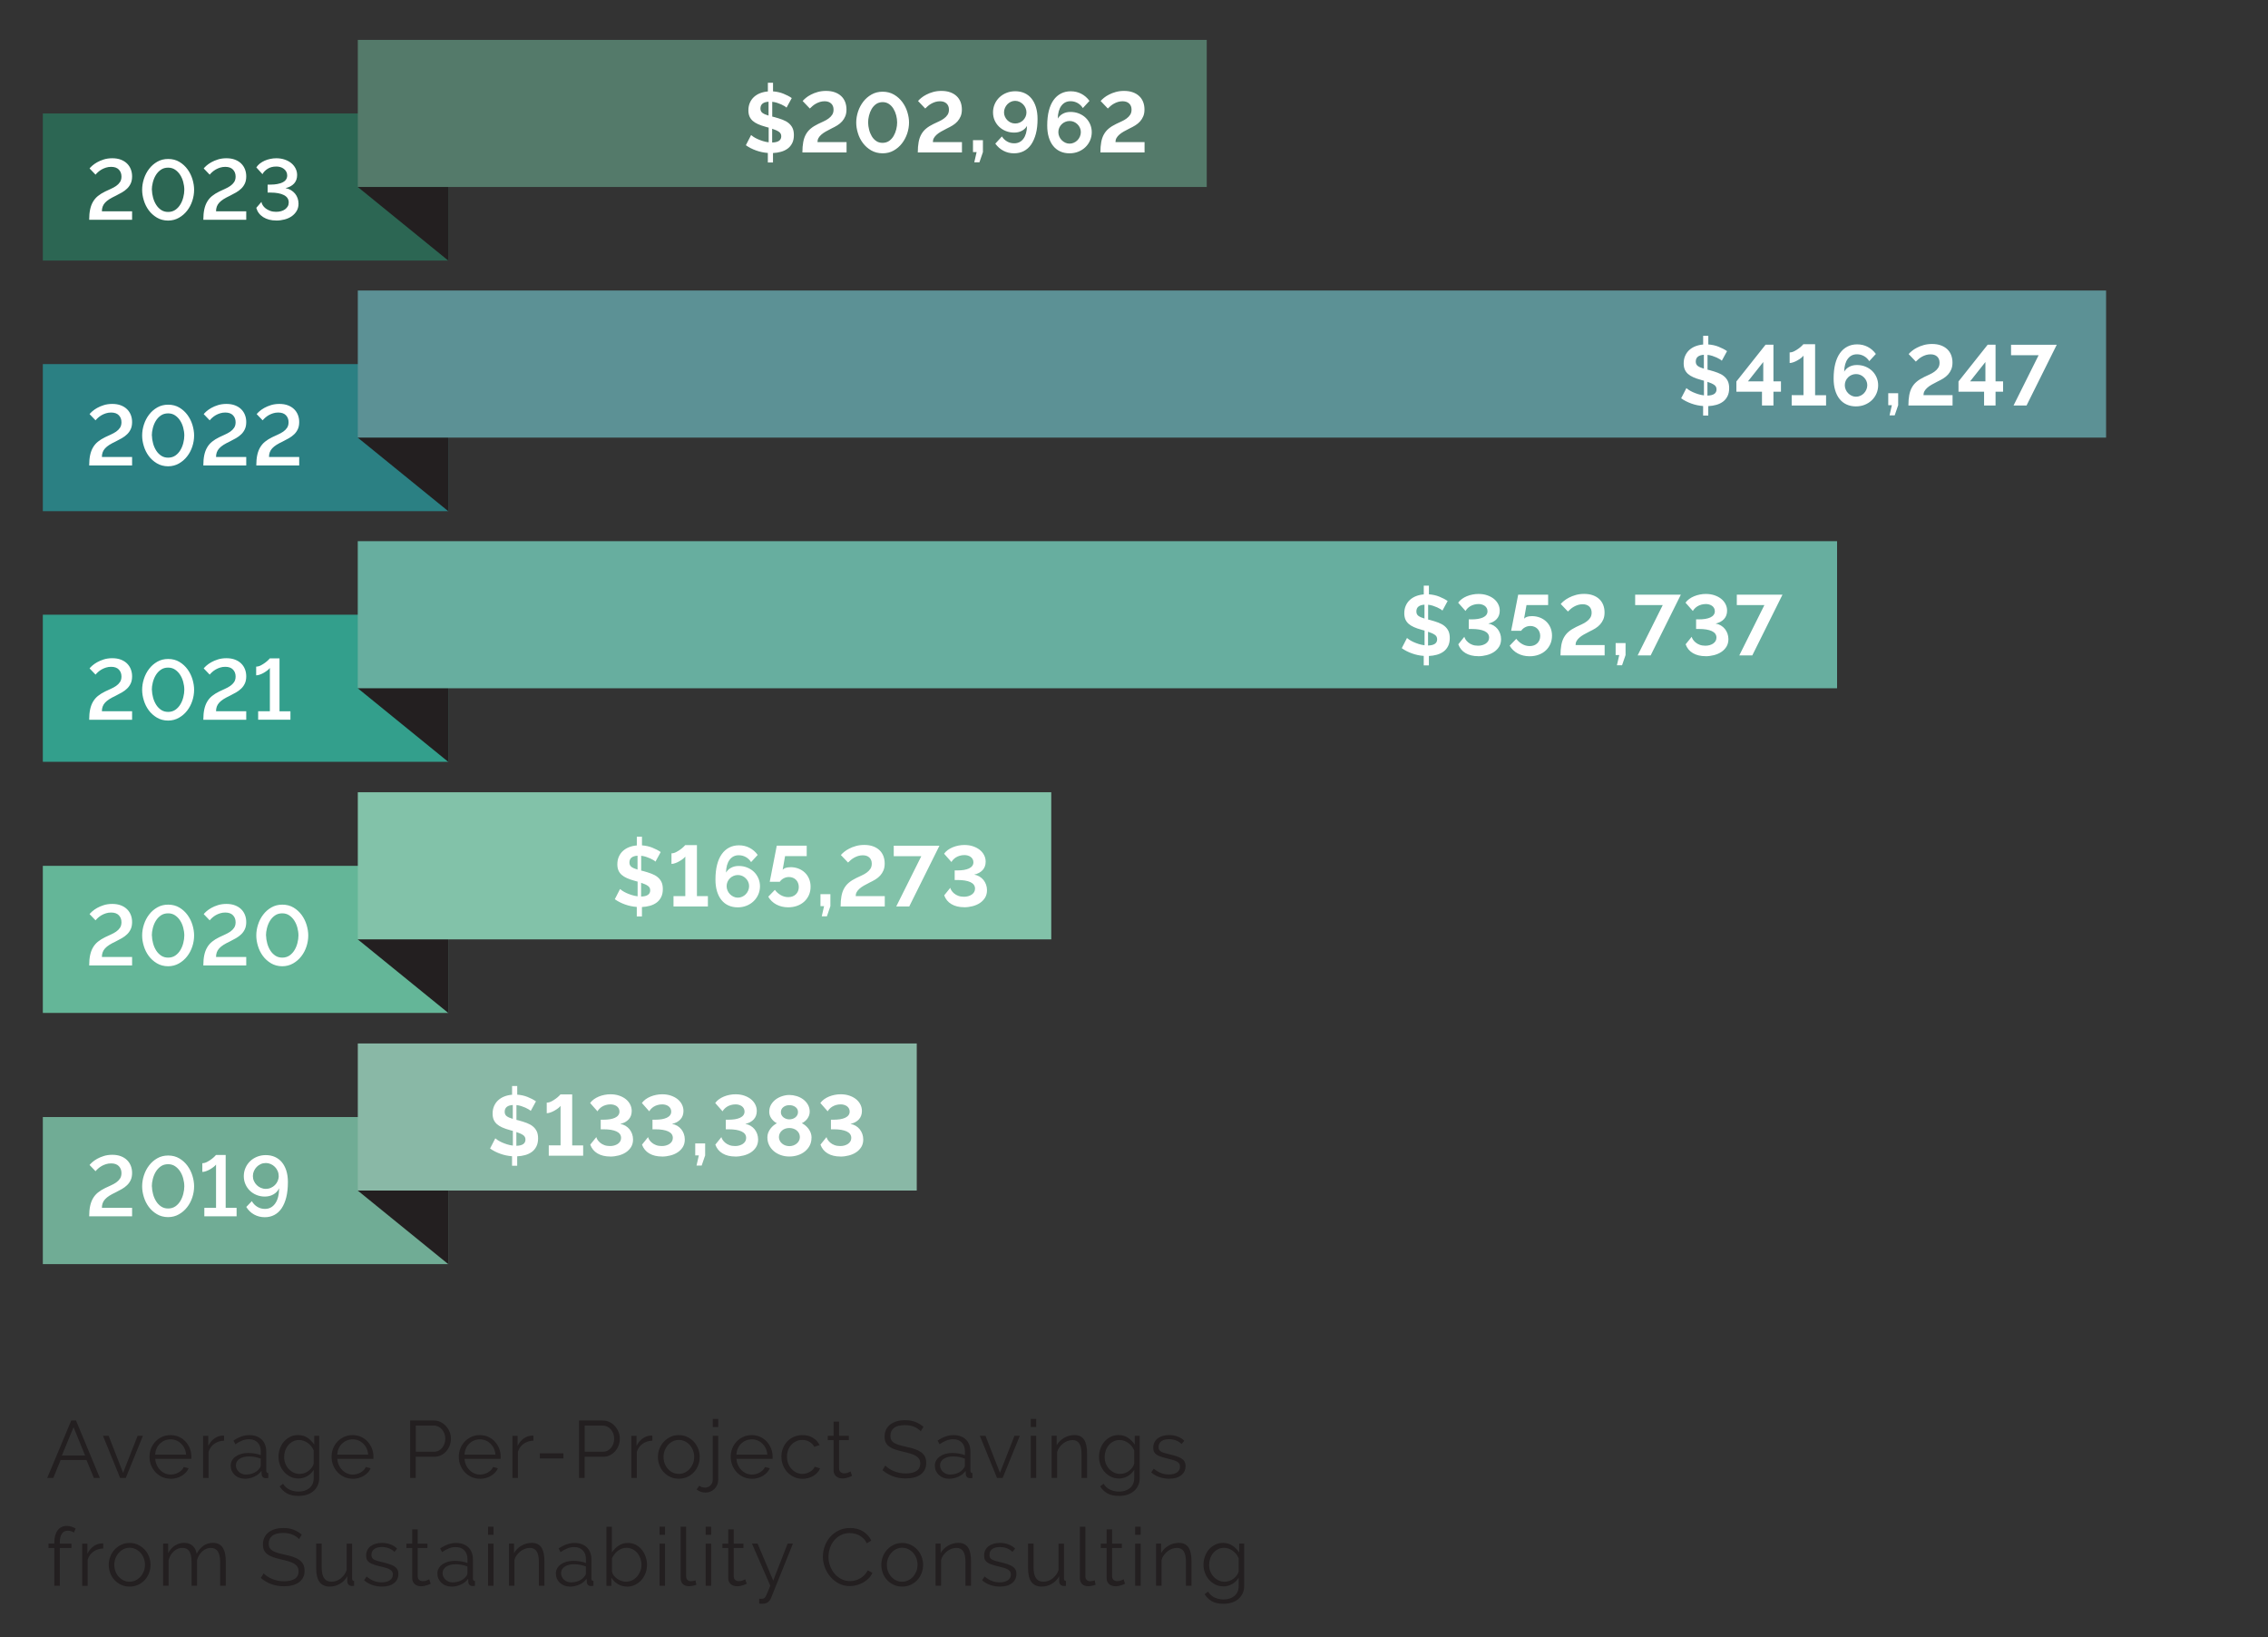 <?xml version="1.0" encoding="UTF-8"?>
<svg id="Layer_1" data-name="Layer 1" xmlns="http://www.w3.org/2000/svg" viewBox="0 0 546 394">
  <rect x="0" y="0" width="546" height="394" fill="#333333" stroke="none"/>
  <g>
    <path d="M17.15,341.89h1.15l5.74,13.82h-1.44l-1.79-4.32h-6.21l-1.77,4.32h-1.46l5.78-13.82ZM20.49,350.32l-2.78-6.83-2.82,6.83h5.61Z" fill="#231f20" stroke-width="0"/>
    <path d="M28.92,355.71l-4.13-10.14h1.36l3.48,8.91,3.5-8.91h1.28l-4.13,10.14h-1.38Z" fill="#231f20" stroke-width="0"/>
    <path d="M41.07,355.9c-.74,0-1.42-.14-2.03-.42-.62-.28-1.15-.66-1.61-1.15-.45-.49-.81-1.05-1.06-1.68s-.38-1.32-.38-2.04.13-1.38.38-2.01.6-1.18,1.05-1.65c.45-.47.98-.85,1.61-1.13.62-.28,1.3-.42,2.02-.42s1.42.14,2.03.42c.62.28,1.15.66,1.59,1.14.44.48.78,1.03,1.03,1.65.25.62.37,1.28.37,1.99v.31c0,.1,0,.18-.02.21h-8.68c.04.54.17,1.05.38,1.51.21.46.49.86.83,1.2.34.34.72.6,1.16.79.43.19.9.28,1.39.28.32,0,.65-.05.97-.14s.62-.21.9-.37c.27-.16.52-.35.74-.57.22-.23.39-.48.51-.75l1.15.31c-.16.38-.38.72-.66,1.02-.29.31-.62.57-.99.8-.38.23-.79.4-1.25.53s-.93.19-1.42.19ZM44.8,350.1c-.04-.54-.17-1.04-.38-1.49-.21-.45-.49-.83-.82-1.16-.33-.32-.71-.58-1.15-.76-.44-.18-.9-.27-1.39-.27s-.96.09-1.4.27c-.44.18-.83.44-1.16.76-.33.32-.6.71-.8,1.17-.2.45-.32.95-.36,1.48h7.45Z" fill="#231f20" stroke-width="0"/>
    <path d="M53.95,346.74c-.9.03-1.67.27-2.34.74-.66.47-1.13,1.11-1.4,1.93v6.31h-1.32v-10.14h1.25v2.43c.38-.78.88-1.39,1.52-1.83s1.32-.66,2.04-.66c.1,0,.19,0,.25.02v1.21Z" fill="#231f20" stroke-width="0"/>
    <path d="M58.9,355.9c-.48,0-.92-.08-1.33-.24s-.77-.39-1.07-.67c-.31-.29-.54-.62-.71-1-.17-.38-.25-.79-.25-1.24s.1-.85.31-1.23.5-.7.88-.97c.38-.27.82-.48,1.34-.63.52-.15,1.09-.22,1.71-.22.52,0,1.04.05,1.58.14.53.09,1.01.22,1.42.39v-.92c0-.9-.25-1.61-.76-2.13-.51-.53-1.21-.79-2.1-.79-.52,0-1.05.1-1.6.31s-1.1.51-1.65.9l-.47-.88c1.31-.88,2.58-1.32,3.81-1.32s2.27.36,3,1.07,1.09,1.7,1.09,2.96v4.57c0,.36.16.54.49.54v1.17c-.22.04-.39.06-.51.06-.34,0-.6-.08-.79-.25-.19-.17-.29-.4-.3-.7l-.04-.8c-.47.61-1.05,1.08-1.76,1.4s-1.47.49-2.29.49ZM59.21,354.89c.69,0,1.32-.13,1.9-.39.58-.26,1.02-.6,1.31-1.03.12-.12.2-.24.26-.38.06-.14.09-.26.09-.38v-1.65c-.44-.17-.9-.3-1.37-.39-.47-.09-.96-.14-1.45-.14-.93,0-1.69.19-2.28.58-.58.39-.88.9-.88,1.54,0,.31.06.6.19.88.12.27.29.51.51.71.21.2.47.36.77.48.3.12.62.18.95.18Z" fill="#231f20" stroke-width="0"/>
    <path d="M71.8,355.84c-.7,0-1.34-.15-1.92-.44s-1.08-.68-1.5-1.16c-.42-.48-.75-1.03-.98-1.65-.23-.62-.35-1.27-.35-1.93,0-.7.11-1.37.34-2.01.23-.64.55-1.2.96-1.68.42-.48.91-.86,1.49-1.15.58-.29,1.22-.43,1.92-.43.87,0,1.62.22,2.26.65s1.18.98,1.63,1.64v-2.12h1.19v10.18c0,.7-.13,1.32-.4,1.86-.27.54-.62.99-1.07,1.35-.45.36-.97.64-1.58.82-.6.18-1.24.27-1.92.27-1.17,0-2.11-.21-2.82-.62-.71-.42-1.29-.97-1.73-1.67l.82-.64c.4.65.93,1.13,1.6,1.43.66.3,1.38.46,2.14.46.49,0,.96-.07,1.4-.2.44-.14.83-.34,1.16-.6s.59-.6.79-1.01c.19-.41.29-.89.29-1.43v-2c-.39.65-.92,1.16-1.6,1.54-.67.38-1.38.56-2.12.56ZM72.17,354.74c.39,0,.77-.07,1.15-.21.38-.14.72-.33,1.02-.57.3-.24.56-.51.77-.81.21-.3.34-.6.41-.91v-3.13c-.14-.36-.34-.7-.58-1.01s-.53-.58-.84-.8c-.31-.22-.65-.4-1-.53-.36-.13-.72-.19-1.08-.19-.57,0-1.08.12-1.53.36-.45.24-.83.55-1.14.94-.31.39-.55.83-.71,1.32-.16.49-.24.99-.24,1.5,0,.54.1,1.06.29,1.56.19.49.46.92.81,1.29.34.37.74.66,1.2.88.45.21.95.32,1.48.32Z" fill="#231f20" stroke-width="0"/>
    <path d="M84.9,355.9c-.74,0-1.42-.14-2.03-.42-.62-.28-1.15-.66-1.61-1.15-.45-.49-.81-1.05-1.06-1.68s-.38-1.32-.38-2.04.13-1.38.38-2.01.6-1.18,1.05-1.65c.45-.47.98-.85,1.61-1.13.62-.28,1.3-.42,2.02-.42s1.42.14,2.03.42c.62.28,1.15.66,1.59,1.14.44.48.78,1.03,1.03,1.65.25.62.37,1.28.37,1.99v.31c0,.1,0,.18-.02.21h-8.68c.04.54.17,1.05.38,1.51.21.46.49.86.83,1.2.34.34.72.6,1.16.79.43.19.9.28,1.39.28.32,0,.65-.05.97-.14s.62-.21.9-.37c.27-.16.52-.35.74-.57.22-.23.39-.48.51-.75l1.15.31c-.16.38-.38.72-.66,1.02-.29.31-.62.57-.99.8-.38.23-.79.4-1.25.53s-.93.19-1.42.19ZM88.64,350.1c-.04-.54-.17-1.04-.38-1.49-.21-.45-.49-.83-.82-1.16-.33-.32-.71-.58-1.15-.76-.44-.18-.9-.27-1.39-.27s-.96.09-1.4.27c-.44.18-.83.44-1.16.76-.33.32-.6.71-.8,1.17-.2.45-.32.95-.36,1.48h7.45Z" fill="#231f20" stroke-width="0"/>
    <path d="M98.74,355.71v-13.82h5.72c.6,0,1.15.13,1.64.38.5.25.93.58,1.29.99.36.41.65.87.86,1.39s.31,1.04.31,1.58c0,.57-.1,1.12-.29,1.65-.19.53-.47.99-.82,1.39-.35.4-.77.73-1.26.97-.49.25-1.03.37-1.63.37h-4.48v5.1h-1.36ZM100.1,349.4h4.42c.4,0,.77-.09,1.1-.26.33-.18.61-.41.85-.7.23-.29.42-.63.54-1.01.13-.38.19-.78.19-1.2s-.08-.83-.22-1.22c-.15-.38-.35-.72-.6-1-.25-.29-.55-.51-.9-.67-.34-.16-.7-.24-1.08-.24h-4.3v6.31Z" fill="#231f20" stroke-width="0"/>
    <path d="M115.53,355.9c-.74,0-1.42-.14-2.03-.42-.62-.28-1.15-.66-1.61-1.15-.45-.49-.81-1.05-1.06-1.68s-.38-1.32-.38-2.04.13-1.38.38-2.01.6-1.18,1.05-1.65c.45-.47.98-.85,1.61-1.13.62-.28,1.3-.42,2.02-.42s1.42.14,2.03.42c.62.28,1.15.66,1.59,1.14.44.48.78,1.03,1.03,1.65.25.62.37,1.28.37,1.99v.31c0,.1,0,.18-.02.21h-8.68c.04.54.17,1.05.38,1.51.21.46.49.86.83,1.2.34.34.72.6,1.16.79.43.19.9.28,1.39.28.32,0,.65-.05.97-.14s.62-.21.9-.37c.27-.16.52-.35.74-.57.22-.23.39-.48.51-.75l1.15.31c-.16.38-.38.72-.66,1.02-.29.31-.62.57-.99.8-.38.23-.79.4-1.25.53s-.93.19-1.42.19ZM119.27,350.1c-.04-.54-.17-1.04-.38-1.49-.21-.45-.49-.83-.82-1.16-.33-.32-.71-.58-1.15-.76-.44-.18-.9-.27-1.39-.27s-.96.09-1.4.27c-.44.18-.83.44-1.16.76-.33.32-.6.71-.8,1.17-.2.45-.32.95-.36,1.48h7.45Z" fill="#231f20" stroke-width="0"/>
    <path d="M128.42,346.74c-.9.03-1.67.27-2.34.74-.66.47-1.13,1.11-1.4,1.93v6.31h-1.32v-10.14h1.25v2.43c.38-.78.88-1.39,1.52-1.83s1.32-.66,2.04-.66c.1,0,.19,0,.25.02v1.21Z" fill="#231f20" stroke-width="0"/>
    <path d="M129.96,351.02v-1.23h5.68v1.23h-5.68Z" fill="#231f20" stroke-width="0"/>
    <path d="M139.4,355.71v-13.82h5.72c.6,0,1.15.13,1.64.38.5.25.93.58,1.29.99.36.41.65.87.86,1.39s.31,1.04.31,1.58c0,.57-.1,1.12-.29,1.65-.19.53-.47.99-.82,1.39-.35.4-.77.73-1.26.97-.49.25-1.03.37-1.63.37h-4.48v5.1h-1.36ZM140.76,349.4h4.42c.4,0,.77-.09,1.1-.26.33-.18.61-.41.85-.7.23-.29.42-.63.54-1.01.13-.38.19-.78.19-1.2s-.08-.83-.22-1.22c-.15-.38-.35-.72-.6-1-.25-.29-.55-.51-.9-.67-.34-.16-.7-.24-1.08-.24h-4.3v6.31Z" fill="#231f20" stroke-width="0"/>
    <path d="M157.05,346.74c-.9.03-1.67.27-2.34.74-.66.47-1.13,1.11-1.4,1.93v6.31h-1.32v-10.14h1.25v2.43c.38-.78.88-1.39,1.52-1.83s1.32-.66,2.04-.66c.1,0,.19,0,.25.02v1.21Z" fill="#231f20" stroke-width="0"/>
    <path d="M163.41,355.9c-.74,0-1.41-.14-2.02-.42-.61-.28-1.14-.66-1.59-1.14-.45-.48-.8-1.04-1.04-1.67-.25-.64-.37-1.3-.37-2s.13-1.39.38-2.02c.25-.64.6-1.19,1.05-1.67.45-.48.98-.86,1.59-1.15.61-.29,1.28-.43,2-.43s1.4.14,2.01.43c.62.29,1.15.67,1.6,1.15.45.48.8,1.04,1.05,1.67.25.64.38,1.31.38,2.02s-.12,1.37-.37,2c-.25.64-.59,1.19-1.04,1.67s-.98.86-1.6,1.14c-.62.28-1.29.42-2.03.42ZM159.74,350.69c0,.57.1,1.1.29,1.59.19.49.46.92.79,1.28.33.37.72.66,1.17.87.45.21.92.31,1.43.31s.98-.11,1.43-.32c.45-.21.84-.51,1.18-.88.34-.37.6-.8.8-1.29.19-.49.29-1.02.29-1.6s-.1-1.09-.29-1.59c-.19-.5-.46-.93-.8-1.3-.34-.37-.73-.66-1.18-.88-.45-.21-.92-.32-1.43-.32s-.98.11-1.42.32c-.44.21-.83.51-1.17.89-.34.38-.6.81-.8,1.31s-.29,1.04-.29,1.61Z" fill="#231f20" stroke-width="0"/>
    <path d="M169.93,359.23c-.43,0-.83-.06-1.21-.18-.38-.12-.71-.31-1.01-.58l.64-.9c.21.18.43.3.68.37s.49.1.74.1c.23,0,.46-.05.67-.14.21-.09.41-.22.57-.38.17-.16.3-.35.41-.57.1-.22.16-.46.16-.72v-10.67h1.32v10.59c0,.45-.08.87-.25,1.25-.17.38-.39.7-.67.97-.28.27-.6.48-.95.63-.36.15-.72.22-1.1.22ZM171.59,343.45v-1.95h1.32v1.95h-1.32Z" fill="#231f20" stroke-width="0"/>
    <path d="M180.99,355.9c-.74,0-1.42-.14-2.03-.42-.62-.28-1.15-.66-1.61-1.15-.45-.49-.81-1.05-1.06-1.68s-.38-1.32-.38-2.04.13-1.38.38-2.01.6-1.18,1.05-1.65c.45-.47.98-.85,1.61-1.13.62-.28,1.3-.42,2.02-.42s1.42.14,2.03.42c.62.28,1.15.66,1.59,1.14.44.48.78,1.03,1.03,1.65.25.62.37,1.28.37,1.99v.31c0,.1,0,.18-.02.21h-8.68c.04.54.17,1.05.38,1.51.21.46.49.86.83,1.2.34.34.72.6,1.16.79.43.19.9.28,1.39.28.32,0,.65-.05.97-.14s.62-.21.9-.37c.27-.16.52-.35.74-.57.22-.23.39-.48.51-.75l1.15.31c-.16.38-.38.72-.66,1.02-.29.31-.62.57-.99.8-.38.23-.79.4-1.25.53s-.93.19-1.42.19ZM184.73,350.1c-.04-.54-.17-1.04-.38-1.49-.21-.45-.49-.83-.82-1.16-.33-.32-.71-.58-1.15-.76-.44-.18-.9-.27-1.39-.27s-.96.09-1.4.27c-.44.18-.83.44-1.16.76-.33.32-.6.71-.8,1.17-.2.45-.32.95-.36,1.48h7.45Z" fill="#231f20" stroke-width="0"/>
    <path d="M188.11,350.61c0-.71.12-1.39.37-2.02.25-.64.59-1.19,1.04-1.66.45-.47.98-.85,1.61-1.12.62-.27,1.31-.41,2.06-.41.96,0,1.8.22,2.51.65.71.43,1.25,1.02,1.62,1.76l-1.28.41c-.29-.52-.68-.92-1.2-1.22-.51-.29-1.08-.44-1.7-.44-.52,0-1,.1-1.45.31s-.84.49-1.17.85c-.33.36-.59.78-.78,1.27s-.28,1.03-.28,1.62.1,1.11.29,1.62c.19.51.46.94.8,1.31.34.37.73.66,1.18.88.45.21.92.32,1.43.32.32,0,.65-.05.96-.14.32-.09.61-.22.89-.38s.51-.35.7-.55c.19-.21.33-.43.41-.66l1.3.39c-.14.36-.35.7-.62,1-.27.31-.59.57-.96.8-.37.23-.78.4-1.23.53-.45.12-.91.19-1.39.19-.74,0-1.42-.14-2.04-.42-.62-.28-1.16-.66-1.62-1.15-.45-.49-.81-1.05-1.06-1.68s-.38-1.32-.38-2.04Z" fill="#231f20" stroke-width="0"/>
    <path d="M205.12,355.22c-.08.04-.19.09-.34.16-.15.07-.32.13-.52.19-.19.06-.42.12-.66.18-.25.05-.51.08-.78.08s-.56-.04-.82-.12c-.26-.08-.49-.2-.68-.36s-.35-.37-.47-.61c-.12-.25-.17-.53-.17-.86v-7.26h-1.4v-1.05h1.4v-3.43h1.32v3.43h2.34v1.05h-2.34v6.89c.03.38.16.65.4.83s.52.26.83.26c.38,0,.71-.06.99-.19.29-.12.47-.21.55-.26l.35,1.07Z" fill="#231f20" stroke-width="0"/>
    <path d="M221.65,344.48c-.39-.44-.91-.8-1.56-1.07s-1.39-.41-2.22-.41c-1.22,0-2.11.23-2.67.69-.56.46-.84,1.09-.84,1.88,0,.42.07.76.22,1.02.15.27.38.5.69.69.31.19.71.36,1.2.51.49.14,1.06.29,1.72.43.74.16,1.4.33,2,.53.59.19,1.09.44,1.51.73.42.29.73.65.95,1.06.22.42.33.93.33,1.56s-.12,1.19-.37,1.65-.59.86-1.03,1.17c-.44.31-.97.54-1.58.69s-1.28.22-2,.22c-2.14,0-3.99-.67-5.55-2l.68-1.11c.25.26.54.51.89.74s.73.44,1.15.61c.42.17.87.31,1.35.41.48.1.99.15,1.52.15,1.1,0,1.96-.2,2.58-.59.62-.4.92-1,.92-1.8,0-.43-.09-.79-.26-1.08-.18-.29-.44-.54-.79-.76-.35-.21-.79-.4-1.3-.55-.52-.16-1.12-.31-1.81-.47-.73-.17-1.36-.34-1.91-.53s-1.01-.41-1.38-.68c-.38-.27-.66-.6-.85-.98-.19-.38-.28-.85-.28-1.41,0-.64.12-1.2.36-1.7s.58-.92,1.02-1.25c.44-.33.96-.58,1.56-.76.6-.18,1.26-.26,1.99-.26.92,0,1.74.14,2.46.42.72.28,1.37.67,1.96,1.18l-.66,1.09Z" fill="#231f20" stroke-width="0"/>
    <path d="M228.42,355.9c-.48,0-.92-.08-1.33-.24s-.77-.39-1.07-.67c-.31-.29-.54-.62-.71-1-.17-.38-.25-.79-.25-1.24s.1-.85.31-1.23.5-.7.88-.97c.38-.27.82-.48,1.34-.63.52-.15,1.09-.22,1.71-.22.52,0,1.04.05,1.58.14.53.09,1.01.22,1.42.39v-.92c0-.9-.25-1.61-.76-2.13-.51-.53-1.21-.79-2.1-.79-.52,0-1.05.1-1.6.31s-1.1.51-1.65.9l-.47-.88c1.31-.88,2.58-1.32,3.81-1.32s2.27.36,3,1.07,1.09,1.7,1.09,2.96v4.57c0,.36.16.54.49.54v1.17c-.22.04-.39.06-.51.06-.34,0-.6-.08-.79-.25-.19-.17-.29-.4-.3-.7l-.04-.8c-.47.61-1.05,1.08-1.76,1.4s-1.47.49-2.29.49ZM228.73,354.89c.69,0,1.32-.13,1.9-.39.58-.26,1.02-.6,1.31-1.03.12-.12.2-.24.26-.38.06-.14.09-.26.09-.38v-1.65c-.44-.17-.9-.3-1.37-.39-.47-.09-.96-.14-1.45-.14-.93,0-1.69.19-2.28.58-.58.39-.88.9-.88,1.54,0,.31.06.6.19.88.12.27.29.51.51.71.21.2.47.36.77.48.3.12.62.18.95.18Z" fill="#231f20" stroke-width="0"/>
    <path d="M240.02,355.71l-4.13-10.14h1.36l3.48,8.91,3.5-8.91h1.28l-4.13,10.14h-1.38Z" fill="#231f20" stroke-width="0"/>
    <path d="M248.14,343.45v-1.95h1.32v1.95h-1.32ZM248.14,355.71v-10.14h1.32v10.14h-1.32Z" fill="#231f20" stroke-width="0"/>
    <path d="M261.69,355.71h-1.32v-5.66c0-1.21-.18-2.08-.54-2.63s-.9-.82-1.64-.82c-.39,0-.78.07-1.17.21-.39.14-.75.34-1.08.6-.33.26-.63.57-.89.92-.26.36-.45.74-.56,1.16v6.21h-1.32v-10.14h1.21v2.3c.42-.74,1.01-1.34,1.78-1.79.77-.45,1.61-.68,2.52-.68.56,0,1.03.1,1.42.31.39.21.7.5.93.88.23.38.4.84.51,1.38s.16,1.15.16,1.81v5.94Z" fill="#231f20" stroke-width="0"/>
    <path d="M269.33,355.84c-.7,0-1.34-.15-1.92-.44s-1.08-.68-1.5-1.16c-.42-.48-.75-1.03-.98-1.65-.23-.62-.35-1.27-.35-1.93,0-.7.11-1.37.34-2.01.23-.64.55-1.2.96-1.68.42-.48.91-.86,1.49-1.15.58-.29,1.22-.43,1.92-.43.87,0,1.62.22,2.26.65s1.18.98,1.63,1.64v-2.12h1.19v10.18c0,.7-.13,1.32-.4,1.86-.27.54-.62.99-1.07,1.35-.45.36-.97.64-1.58.82-.6.18-1.24.27-1.92.27-1.17,0-2.11-.21-2.82-.62-.71-.42-1.29-.97-1.73-1.67l.82-.64c.4.65.93,1.13,1.6,1.43.66.3,1.38.46,2.14.46.49,0,.96-.07,1.4-.2.44-.14.83-.34,1.16-.6s.59-.6.79-1.01c.19-.41.29-.89.29-1.43v-2c-.39.65-.92,1.16-1.6,1.54-.67.38-1.38.56-2.12.56ZM269.7,354.74c.39,0,.77-.07,1.15-.21.38-.14.72-.33,1.02-.57.3-.24.56-.51.77-.81.21-.3.34-.6.41-.91v-3.13c-.14-.36-.34-.7-.58-1.01s-.53-.58-.84-.8c-.31-.22-.65-.4-1-.53-.36-.13-.72-.19-1.08-.19-.57,0-1.08.12-1.53.36-.45.24-.83.55-1.14.94-.31.39-.55.83-.71,1.32-.16.49-.24.99-.24,1.5,0,.54.1,1.06.29,1.56.19.49.46.92.81,1.29.34.37.74.66,1.2.88.45.21.95.32,1.48.32Z" fill="#231f20" stroke-width="0"/>
    <path d="M281.42,355.9c-.79,0-1.56-.13-2.32-.39-.75-.26-1.4-.64-1.95-1.13l.6-.9c.57.47,1.15.82,1.74,1.05.59.23,1.22.35,1.9.35.82,0,1.47-.17,1.96-.5.49-.33.73-.8.73-1.41,0-.29-.07-.52-.19-.71-.13-.19-.32-.35-.57-.5-.25-.14-.57-.27-.95-.38s-.83-.22-1.33-.34c-.58-.14-1.09-.29-1.52-.43-.43-.14-.78-.3-1.06-.49-.28-.18-.49-.41-.62-.67-.14-.27-.2-.6-.2-1,0-.51.1-.95.3-1.34.2-.39.47-.71.82-.96.34-.25.75-.44,1.21-.57.46-.13.95-.19,1.47-.19.78,0,1.49.13,2.12.38.64.25,1.15.59,1.54,1l-.64.78c-.38-.39-.83-.68-1.37-.88-.54-.19-1.1-.29-1.68-.29-.35,0-.67.04-.97.11-.3.07-.56.19-.79.34s-.41.35-.54.59-.19.52-.19.85c0,.27.04.49.14.66.09.17.24.31.45.44.21.12.47.23.79.33.32.1.7.2,1.16.3.65.16,1.22.31,1.71.47.49.16.9.34,1.24.54.33.21.58.46.75.76.17.3.25.66.25,1.09,0,.93-.36,1.67-1.07,2.22-.71.55-1.67.82-2.88.82Z" fill="#231f20" stroke-width="0"/>
  </g>
  <g>
    <path d="M13.08,381.66v-9.09h-1.4v-1.05h1.4v-.27c0-1.25.27-2.22.8-2.93.53-.71,1.26-1.06,2.18-1.06.4,0,.79.06,1.17.18.38.12.7.27.97.47l-.41.95c-.18-.14-.41-.25-.67-.33-.27-.08-.54-.12-.81-.12-.62,0-1.1.24-1.42.72-.32.48-.49,1.17-.49,2.08v.31h2.8v1.05h-2.8v9.09h-1.32Z" fill="#231f20" stroke-width="0"/>
    <path d="M24.85,372.69c-.9.03-1.67.27-2.34.74-.66.47-1.13,1.11-1.4,1.93v6.31h-1.32v-10.14h1.25v2.43c.38-.78.88-1.39,1.52-1.83s1.32-.66,2.04-.66c.1,0,.19,0,.25.02v1.21Z" fill="#231f20" stroke-width="0"/>
    <path d="M31.2,381.86c-.74,0-1.41-.14-2.02-.42-.61-.28-1.14-.66-1.59-1.14-.45-.48-.8-1.04-1.04-1.67-.25-.64-.37-1.3-.37-2s.13-1.39.38-2.02c.25-.64.6-1.19,1.05-1.67.45-.48.98-.86,1.59-1.15.61-.29,1.28-.43,2-.43s1.4.14,2.01.43c.62.29,1.15.67,1.6,1.15.45.48.8,1.04,1.05,1.67.25.64.38,1.31.38,2.02s-.12,1.37-.37,2c-.25.64-.59,1.19-1.04,1.67s-.98.86-1.6,1.14c-.62.28-1.29.42-2.03.42ZM27.52,376.64c0,.57.1,1.1.29,1.59.19.49.46.92.79,1.28.33.37.72.66,1.17.87.45.21.92.31,1.43.31s.98-.11,1.43-.32c.45-.21.84-.51,1.18-.88.34-.37.6-.8.8-1.29.19-.49.29-1.02.29-1.6s-.1-1.09-.29-1.59c-.19-.5-.46-.93-.8-1.3-.34-.37-.73-.66-1.18-.88-.45-.21-.92-.32-1.43-.32s-.98.11-1.42.32c-.44.21-.83.51-1.17.89-.34.38-.6.81-.8,1.31s-.29,1.04-.29,1.61Z" fill="#231f20" stroke-width="0"/>
    <path d="M54.32,381.66h-1.32v-5.66c0-1.18-.19-2.05-.56-2.61-.38-.56-.93-.84-1.67-.84-.39,0-.76.07-1.1.21-.34.14-.66.34-.95.6-.29.26-.55.57-.77.92-.22.36-.39.75-.51,1.18v6.19h-1.32v-5.66c0-1.21-.18-2.08-.54-2.63-.36-.54-.92-.82-1.67-.82s-1.45.27-2.04.8c-.6.53-1.02,1.23-1.28,2.1v6.21h-1.32v-10.14h1.21v2.3c.42-.78.96-1.39,1.63-1.82s1.42-.65,2.24-.65,1.54.24,2.05.72c.51.48.83,1.11.94,1.89.95-1.74,2.25-2.61,3.91-2.61.57,0,1.05.1,1.45.31.4.21.71.5.95.89s.42.84.53,1.38c.11.54.17,1.14.17,1.8v5.94Z" fill="#231f20" stroke-width="0"/>
    <path d="M71.99,370.43c-.39-.44-.91-.8-1.56-1.07s-1.39-.41-2.22-.41c-1.22,0-2.11.23-2.67.69-.56.46-.84,1.09-.84,1.88,0,.42.07.76.22,1.02.15.27.38.5.69.69.31.19.71.36,1.2.51.49.14,1.06.29,1.72.43.74.16,1.4.33,2,.53.59.19,1.09.44,1.51.73.42.29.73.65.95,1.06.22.42.33.93.33,1.56s-.12,1.19-.37,1.65-.59.86-1.03,1.17c-.44.31-.97.54-1.58.69s-1.28.22-2,.22c-2.14,0-3.99-.67-5.55-2l.68-1.11c.25.26.54.51.89.74s.73.44,1.15.61c.42.17.87.31,1.35.41.48.1.99.15,1.52.15,1.1,0,1.96-.2,2.58-.59.62-.4.92-1,.92-1.8,0-.43-.09-.79-.26-1.08-.18-.29-.44-.54-.79-.76-.35-.21-.79-.4-1.3-.55-.52-.16-1.12-.31-1.81-.47-.73-.17-1.36-.34-1.91-.53s-1.01-.41-1.38-.68c-.38-.27-.66-.6-.85-.98-.19-.38-.28-.85-.28-1.41,0-.64.12-1.2.36-1.7s.58-.92,1.02-1.25c.44-.33.96-.58,1.56-.76.6-.18,1.26-.26,1.99-.26.92,0,1.74.14,2.46.42.72.28,1.37.67,1.96,1.18l-.66,1.09Z" fill="#231f20" stroke-width="0"/>
    <path d="M79.39,381.86c-1.1,0-1.92-.37-2.46-1.1-.54-.73-.81-1.83-.81-3.28v-5.96h1.32v5.72c0,2.3.78,3.45,2.35,3.45.39,0,.77-.06,1.15-.19.38-.13.72-.32,1.04-.56.32-.25.6-.54.86-.88.25-.34.46-.72.61-1.15v-6.38h1.32v8.43c0,.36.16.54.47.54v1.17c-.16.03-.28.04-.38.04h-.2c-.31-.01-.56-.12-.76-.33s-.29-.49-.29-.84v-1.17c-.44.79-1.04,1.4-1.8,1.84-.76.44-1.57.65-2.42.65Z" fill="#231f20" stroke-width="0"/>
    <path d="M91.92,381.86c-.79,0-1.56-.13-2.32-.39-.75-.26-1.4-.64-1.95-1.13l.6-.9c.57.47,1.15.82,1.74,1.05.59.23,1.22.35,1.9.35.82,0,1.47-.17,1.96-.5.49-.33.73-.8.73-1.41,0-.29-.07-.52-.19-.71-.13-.19-.32-.35-.57-.5-.25-.14-.57-.27-.95-.38s-.83-.22-1.33-.34c-.58-.14-1.09-.29-1.52-.43-.43-.14-.78-.3-1.06-.49-.28-.18-.49-.41-.62-.67-.14-.27-.2-.6-.2-1,0-.51.1-.95.3-1.34.2-.39.47-.71.82-.96.34-.25.75-.44,1.21-.57.46-.13.95-.19,1.47-.19.78,0,1.49.13,2.12.38.64.25,1.15.59,1.54,1l-.64.78c-.38-.39-.83-.68-1.37-.88-.54-.19-1.1-.29-1.68-.29-.35,0-.67.04-.97.11-.3.07-.56.19-.79.34s-.41.35-.54.59-.19.52-.19.85c0,.27.04.49.14.66.09.17.24.31.45.44.21.12.47.23.79.33.32.1.7.2,1.16.3.65.16,1.22.31,1.71.47.49.16.9.34,1.24.54.33.21.58.46.75.76.17.3.25.66.25,1.09,0,.93-.36,1.67-1.07,2.22-.71.55-1.67.82-2.88.82Z" fill="#231f20" stroke-width="0"/>
    <path d="M103.68,381.17c-.08.04-.19.09-.34.16-.15.07-.32.13-.52.19-.19.06-.42.12-.66.18-.25.05-.51.08-.78.08s-.56-.04-.82-.12c-.26-.08-.49-.2-.68-.36s-.35-.37-.47-.61c-.12-.25-.17-.53-.17-.86v-7.26h-1.4v-1.05h1.4v-3.43h1.32v3.43h2.34v1.05h-2.34v6.89c.03.38.16.65.4.83s.52.26.83.26c.38,0,.71-.06.99-.19.29-.12.47-.21.55-.26l.35,1.07Z" fill="#231f20" stroke-width="0"/>
    <path d="M108.66,381.86c-.48,0-.92-.08-1.33-.24s-.77-.39-1.07-.67c-.31-.29-.54-.62-.71-1-.17-.38-.25-.79-.25-1.24s.1-.85.31-1.23.5-.7.88-.97c.38-.27.82-.48,1.34-.63.52-.15,1.09-.22,1.71-.22.52,0,1.04.05,1.58.14.53.09,1.01.22,1.42.39v-.92c0-.9-.25-1.61-.76-2.13-.51-.53-1.21-.79-2.1-.79-.52,0-1.05.1-1.6.31s-1.1.51-1.65.9l-.47-.88c1.31-.88,2.58-1.32,3.81-1.32s2.27.36,3,1.07,1.09,1.7,1.09,2.96v4.57c0,.36.16.54.49.54v1.17c-.22.04-.39.06-.51.06-.34,0-.6-.08-.79-.25-.19-.17-.29-.4-.3-.7l-.04-.8c-.47.61-1.05,1.08-1.76,1.4s-1.47.49-2.29.49ZM108.97,380.84c.69,0,1.32-.13,1.9-.39.58-.26,1.02-.6,1.31-1.03.12-.12.2-.24.26-.38.06-.14.09-.26.09-.38v-1.65c-.44-.17-.9-.3-1.37-.39-.47-.09-.96-.14-1.45-.14-.93,0-1.69.19-2.28.58-.58.39-.88.9-.88,1.54,0,.31.06.6.19.88.12.27.29.51.51.71.21.2.47.36.77.48.3.12.62.18.95.18Z" fill="#231f20" stroke-width="0"/>
    <path d="M117.5,369.4v-1.95h1.32v1.95h-1.32ZM117.5,381.66v-10.14h1.32v10.14h-1.32Z" fill="#231f20" stroke-width="0"/>
    <path d="M131.05,381.66h-1.32v-5.66c0-1.21-.18-2.08-.54-2.63s-.9-.82-1.64-.82c-.39,0-.78.07-1.17.21-.39.14-.75.34-1.08.6-.33.26-.63.57-.89.92-.26.36-.45.74-.56,1.16v6.21h-1.32v-10.14h1.21v2.3c.42-.74,1.01-1.34,1.78-1.79.77-.45,1.61-.68,2.52-.68.56,0,1.03.1,1.42.31.39.21.7.5.93.88.23.38.4.84.51,1.38s.16,1.15.16,1.81v5.94Z" fill="#231f20" stroke-width="0"/>
    <path d="M137.18,381.86c-.48,0-.92-.08-1.33-.24s-.77-.39-1.07-.67c-.31-.29-.54-.62-.71-1-.17-.38-.25-.79-.25-1.24s.1-.85.31-1.23.5-.7.88-.97c.38-.27.82-.48,1.34-.63.52-.15,1.09-.22,1.71-.22.52,0,1.04.05,1.58.14.53.09,1.01.22,1.42.39v-.92c0-.9-.25-1.61-.76-2.13-.51-.53-1.21-.79-2.1-.79-.52,0-1.05.1-1.6.31s-1.1.51-1.65.9l-.47-.88c1.31-.88,2.58-1.32,3.81-1.32s2.27.36,3,1.07,1.09,1.7,1.09,2.96v4.57c0,.36.16.54.49.54v1.17c-.22.04-.39.06-.51.06-.34,0-.6-.08-.79-.25-.19-.17-.29-.4-.3-.7l-.04-.8c-.47.61-1.05,1.08-1.76,1.4s-1.47.49-2.29.49ZM137.49,380.84c.69,0,1.32-.13,1.9-.39.58-.26,1.02-.6,1.31-1.03.12-.12.2-.24.26-.38.06-.14.09-.26.09-.38v-1.65c-.44-.17-.9-.3-1.37-.39-.47-.09-.96-.14-1.45-.14-.93,0-1.69.19-2.28.58-.58.39-.88.9-.88,1.54,0,.31.06.6.19.88.12.27.29.51.51.71.21.2.47.36.77.48.3.12.62.18.95.18Z" fill="#231f20" stroke-width="0"/>
    <path d="M150.96,381.86c-.8,0-1.54-.2-2.21-.6-.67-.4-1.19-.92-1.57-1.56v1.97h-1.19v-14.21h1.32v6.19c.45-.69,1-1.24,1.64-1.66.64-.42,1.38-.63,2.22-.63.71,0,1.35.15,1.92.45.56.3,1.04.7,1.44,1.2.4.5.7,1.06.91,1.69.21.63.32,1.27.32,1.94,0,.71-.12,1.39-.37,2.02-.25.64-.58,1.19-1.01,1.66s-.94.85-1.53,1.13c-.59.28-1.22.42-1.9.42ZM150.65,380.69c.56,0,1.07-.11,1.53-.34.46-.23.86-.53,1.19-.91.33-.38.59-.82.78-1.3.19-.49.28-.99.28-1.51s-.09-1.04-.26-1.54c-.18-.49-.42-.93-.74-1.31-.32-.38-.7-.69-1.15-.91s-.94-.34-1.47-.34c-.4,0-.78.07-1.13.2-.35.14-.67.32-.97.55-.3.23-.56.5-.8.81-.23.31-.43.63-.58.96v3.15c.05.35.19.68.42.98s.5.57.82.79.66.4,1.03.53c.37.13.72.19,1.06.19Z" fill="#231f20" stroke-width="0"/>
    <path d="M158.78,369.4v-1.95h1.32v1.95h-1.32ZM158.78,381.66v-10.14h1.32v10.14h-1.32Z" fill="#231f20" stroke-width="0"/>
    <path d="M163.86,367.45h1.32v11.91c0,.38.1.67.31.89.21.21.5.32.88.32.14,0,.31-.02.51-.06.19-.04.38-.09.54-.16l.23,1.07c-.25.1-.55.19-.9.25-.36.06-.67.1-.92.1-.61,0-1.09-.17-1.44-.52-.35-.34-.53-.83-.53-1.45v-12.36Z" fill="#231f20" stroke-width="0"/>
    <path d="M169.88,369.4v-1.95h1.32v1.95h-1.32ZM169.88,381.66v-10.14h1.32v10.14h-1.32Z" fill="#231f20" stroke-width="0"/>
    <path d="M179.76,381.17c-.08.04-.19.09-.34.16-.15.07-.32.13-.52.19-.19.06-.42.12-.66.18-.25.05-.51.08-.78.08s-.56-.04-.82-.12c-.26-.08-.49-.2-.68-.36s-.35-.37-.47-.61c-.12-.25-.17-.53-.17-.86v-7.26h-1.4v-1.05h1.4v-3.43h1.32v3.43h2.34v1.05h-2.34v6.89c.03.38.16.65.4.83s.52.26.83.26c.38,0,.71-.06.99-.19.29-.12.47-.21.55-.26l.35,1.07Z" fill="#231f20" stroke-width="0"/>
    <path d="M182.78,384.77c.1.01.2.02.3.03.1,0,.19,0,.28,0,.23,0,.42-.03.55-.1s.27-.21.4-.43c.13-.22.28-.54.44-.95.16-.42.39-.97.69-1.67l-4.42-10.14h1.36l3.76,8.91,3.48-8.91h1.27l-5.26,13.08c-.14.38-.38.7-.71.98-.33.28-.78.42-1.35.42-.13,0-.25,0-.37,0-.12,0-.26-.02-.43-.05v-1.17Z" fill="#231f20" stroke-width="0"/>
    <path d="M198.1,374.65c0-.83.15-1.66.44-2.48.29-.82.72-1.56,1.27-2.21.56-.65,1.25-1.18,2.06-1.59.82-.41,1.75-.61,2.78-.61,1.23,0,2.29.28,3.16.84s1.52,1.28,1.94,2.18l-1.07.66c-.22-.45-.49-.84-.81-1.15-.32-.31-.66-.56-1.02-.76-.36-.19-.74-.33-1.13-.42-.39-.08-.77-.13-1.15-.13-.83,0-1.56.17-2.2.51-.64.34-1.17.78-1.61,1.32s-.76,1.16-.98,1.84-.33,1.37-.33,2.07c0,.77.13,1.5.4,2.2.27.7.63,1.32,1.09,1.86.46.54,1.01.97,1.63,1.28.63.32,1.31.48,2.05.48.39,0,.79-.05,1.2-.15s.8-.25,1.19-.47c.38-.21.74-.48,1.06-.8s.6-.7.82-1.16l1.13.58c-.22.52-.53.98-.93,1.37-.4.4-.85.73-1.34,1-.49.27-1.02.48-1.57.62-.55.14-1.09.21-1.63.21-.95,0-1.82-.21-2.61-.62-.79-.42-1.47-.96-2.04-1.63-.57-.67-1.02-1.43-1.33-2.28-.32-.85-.48-1.72-.48-2.6Z" fill="#231f20" stroke-width="0"/>
    <path d="M217.19,381.86c-.74,0-1.41-.14-2.02-.42-.61-.28-1.14-.66-1.59-1.14-.45-.48-.8-1.04-1.04-1.67-.25-.64-.37-1.3-.37-2s.13-1.39.38-2.02c.25-.64.6-1.19,1.05-1.67.45-.48.98-.86,1.59-1.15.61-.29,1.28-.43,2-.43s1.4.14,2.01.43c.62.29,1.15.67,1.6,1.15.45.48.8,1.04,1.05,1.67.25.64.38,1.31.38,2.02s-.12,1.37-.37,2c-.25.64-.59,1.19-1.04,1.67s-.98.86-1.6,1.14c-.62.28-1.29.42-2.03.42ZM213.51,376.64c0,.57.1,1.1.29,1.59.19.49.46.92.79,1.28.33.37.72.66,1.17.87.45.21.92.31,1.43.31s.98-.11,1.43-.32c.45-.21.84-.51,1.18-.88.34-.37.6-.8.8-1.29.19-.49.29-1.02.29-1.6s-.1-1.09-.29-1.59c-.19-.5-.46-.93-.8-1.3-.34-.37-.73-.66-1.18-.88-.45-.21-.92-.32-1.43-.32s-.98.11-1.42.32c-.44.21-.83.51-1.17.89-.34.38-.6.81-.8,1.31s-.29,1.04-.29,1.61Z" fill="#231f20" stroke-width="0"/>
    <path d="M233.75,381.66h-1.32v-5.66c0-1.21-.18-2.08-.54-2.63s-.9-.82-1.64-.82c-.39,0-.78.07-1.17.21-.39.14-.75.34-1.08.6-.33.26-.63.57-.89.92-.26.36-.45.74-.56,1.16v6.21h-1.32v-10.14h1.21v2.3c.42-.74,1.01-1.34,1.78-1.79.77-.45,1.61-.68,2.52-.68.56,0,1.03.1,1.42.31.39.21.7.5.93.88.23.38.4.84.51,1.38s.16,1.15.16,1.81v5.94Z" fill="#231f20" stroke-width="0"/>
    <path d="M240.7,381.86c-.79,0-1.56-.13-2.32-.39-.75-.26-1.4-.64-1.95-1.13l.6-.9c.57.47,1.15.82,1.74,1.05.59.23,1.22.35,1.9.35.82,0,1.47-.17,1.96-.5.49-.33.73-.8.73-1.41,0-.29-.07-.52-.19-.71-.13-.19-.32-.35-.57-.5-.25-.14-.57-.27-.95-.38s-.83-.22-1.33-.34c-.58-.14-1.09-.29-1.52-.43-.43-.14-.78-.3-1.06-.49-.28-.18-.49-.41-.62-.67-.14-.27-.2-.6-.2-1,0-.51.1-.95.3-1.34.2-.39.47-.71.82-.96.34-.25.75-.44,1.21-.57.46-.13.95-.19,1.47-.19.78,0,1.49.13,2.12.38.64.25,1.15.59,1.54,1l-.64.78c-.38-.39-.83-.68-1.37-.88-.54-.19-1.1-.29-1.68-.29-.35,0-.67.04-.97.11-.3.07-.56.19-.79.34s-.41.35-.54.59-.19.52-.19.85c0,.27.04.49.14.66.09.17.24.31.45.44.21.12.47.23.79.33.32.1.7.2,1.16.3.65.16,1.22.31,1.71.47.49.16.9.34,1.24.54.33.21.58.46.75.76.17.3.25.66.25,1.09,0,.93-.36,1.67-1.07,2.22-.71.55-1.67.82-2.88.82Z" fill="#231f20" stroke-width="0"/>
    <path d="M250.77,381.86c-1.1,0-1.92-.37-2.46-1.1-.54-.73-.81-1.83-.81-3.28v-5.96h1.32v5.72c0,2.3.78,3.45,2.35,3.45.39,0,.77-.06,1.15-.19.38-.13.72-.32,1.04-.56.32-.25.6-.54.86-.88.25-.34.46-.72.61-1.15v-6.38h1.32v8.43c0,.36.16.54.47.54v1.17c-.16.03-.28.04-.38.04h-.2c-.31-.01-.56-.12-.76-.33s-.29-.49-.29-.84v-1.17c-.44.79-1.04,1.4-1.8,1.84-.76.44-1.57.65-2.42.65Z" fill="#231f20" stroke-width="0"/>
    <path d="M259.97,367.45h1.32v11.91c0,.38.1.67.31.89.21.21.5.32.88.32.14,0,.31-.02.51-.06.19-.04.38-.09.54-.16l.23,1.07c-.25.1-.55.19-.9.25-.36.06-.67.1-.92.1-.61,0-1.09-.17-1.44-.52-.35-.34-.53-.83-.53-1.45v-12.36Z" fill="#231f20" stroke-width="0"/>
    <path d="M270.85,381.17c-.08.04-.19.09-.34.16-.15.07-.32.13-.52.19-.19.06-.42.12-.66.18-.25.05-.51.08-.78.08s-.56-.04-.82-.12c-.26-.08-.49-.2-.68-.36s-.35-.37-.47-.61c-.12-.25-.17-.53-.17-.86v-7.26h-1.4v-1.05h1.4v-3.43h1.32v3.43h2.34v1.05h-2.34v6.89c.03.38.16.65.4.83s.52.26.83.26c.38,0,.71-.06.99-.19.29-.12.47-.21.55-.26l.35,1.07Z" fill="#231f20" stroke-width="0"/>
    <path d="M273.28,369.4v-1.95h1.32v1.95h-1.32ZM273.28,381.66v-10.14h1.32v10.14h-1.32Z" fill="#231f20" stroke-width="0"/>
    <path d="M286.83,381.66h-1.32v-5.66c0-1.21-.18-2.08-.54-2.63s-.9-.82-1.64-.82c-.39,0-.78.07-1.17.21-.39.14-.75.34-1.08.6-.33.26-.63.57-.89.92-.26.36-.45.74-.56,1.16v6.21h-1.32v-10.14h1.21v2.3c.42-.74,1.01-1.34,1.78-1.79.77-.45,1.61-.68,2.52-.68.56,0,1.03.1,1.42.31.39.21.7.5.93.88.23.38.4.84.51,1.38s.16,1.15.16,1.81v5.94Z" fill="#231f20" stroke-width="0"/>
    <path d="M294.48,381.8c-.7,0-1.34-.15-1.92-.44s-1.08-.68-1.5-1.16c-.42-.48-.75-1.03-.98-1.65-.23-.62-.35-1.27-.35-1.93,0-.7.11-1.37.34-2.01.23-.64.55-1.2.96-1.68.42-.48.91-.86,1.49-1.15.58-.29,1.22-.43,1.92-.43.87,0,1.62.22,2.26.65s1.18.98,1.63,1.64v-2.12h1.19v10.18c0,.7-.13,1.32-.4,1.86-.27.54-.62.99-1.07,1.35-.45.36-.97.64-1.58.82-.6.18-1.24.27-1.92.27-1.17,0-2.11-.21-2.82-.62-.71-.42-1.29-.97-1.73-1.67l.82-.64c.4.65.93,1.13,1.6,1.43.66.3,1.38.46,2.14.46.49,0,.96-.07,1.4-.2.44-.14.83-.34,1.16-.6s.59-.6.79-1.01c.19-.41.29-.89.29-1.43v-2c-.39.65-.92,1.16-1.6,1.54-.67.38-1.38.56-2.12.56ZM294.85,380.69c.39,0,.77-.07,1.15-.21.38-.14.72-.33,1.02-.57.3-.24.56-.51.77-.81.21-.3.34-.6.41-.91v-3.13c-.14-.36-.34-.7-.58-1.01s-.53-.58-.84-.8c-.31-.22-.65-.4-1-.53-.36-.13-.72-.19-1.08-.19-.57,0-1.08.12-1.53.36-.45.24-.83.55-1.14.94-.31.39-.55.83-.71,1.32-.16.49-.24.99-.24,1.5,0,.54.1,1.06.29,1.56.19.49.46.92.81,1.29.34.37.74.66,1.2.88.45.21.95.32,1.48.32Z" fill="#231f20" stroke-width="0"/>
  </g>
  <rect x="10.31" y="268.85" width="97.6" height="35.4" fill="#70ac95" stroke-width="0"/>
  <polygon points="107.91 304.25 107.91 268.85 86.13 286.55 107.91 304.25" fill="#231f20" stroke-width="0"/>
  <rect x="86.14" y="251.14" width="134.56" height="35.4" fill="#89b8a6" stroke-width="0"/>
  <path d="M127.76,267.37c-.08-.1-.24-.21-.46-.35-.23-.14-.49-.28-.8-.42-.31-.14-.65-.27-1.02-.39-.37-.12-.76-.2-1.15-.24v3.56l.51.12c.71.19,1.36.4,1.95.62.58.22,1.08.49,1.48.82.4.33.72.72.94,1.18.22.46.33,1.03.33,1.7,0,.76-.13,1.4-.4,1.94-.27.54-.63.98-1.09,1.32-.46.34-1,.6-1.61.77-.61.17-1.25.27-1.93.3v2.27h-1.24v-2.29c-.96-.07-1.9-.26-2.81-.59-.91-.32-1.74-.74-2.48-1.27l1.26-2.45c.11.11.3.25.57.43.27.18.59.35.97.53.38.17.8.33,1.26.48.46.15.94.25,1.43.31v-3.54c-.12-.03-.25-.06-.37-.09-.12-.03-.25-.07-.37-.11-.7-.19-1.31-.4-1.82-.63-.51-.23-.94-.49-1.29-.8-.34-.31-.6-.67-.77-1.07-.17-.4-.26-.89-.26-1.45,0-.69.12-1.3.36-1.84.24-.54.57-1.01.99-1.39.42-.38.92-.69,1.49-.91.58-.22,1.19-.36,1.85-.41v-2.1h1.24v2.08c.91.07,1.74.25,2.5.56.76.3,1.43.65,2.01,1.05l-1.26,2.31ZM123.46,265.95c-1.3.08-1.96.63-1.96,1.63,0,.47.16.82.48,1.06.32.24.81.46,1.47.65v-3.34h0ZM124.32,275.77c1.46-.04,2.18-.54,2.18-1.5,0-.47-.19-.83-.58-1.09-.38-.26-.92-.5-1.61-.72v3.32h0ZM140.39,275.67v2.49h-8.28v-2.49h2.84v-9.52c-.11.16-.29.35-.55.55-.25.2-.54.39-.87.58-.32.19-.65.34-.99.46-.34.12-.64.19-.92.19v-2.55c.37,0,.75-.1,1.13-.3.38-.2.74-.42,1.06-.66.32-.24.59-.46.79-.67.21-.21.32-.32.33-.35h2.82v12.28h2.62ZM146.88,278.35c-1.19,0-2.21-.25-3.04-.74-.83-.49-1.41-1.2-1.74-2.12l1.46-1.81c.04.19.14.41.29.65.15.24.36.47.63.7.27.23.6.42.99.57.39.15.85.23,1.37.23.36,0,.7-.04,1.02-.13.32-.09.61-.22.85-.38s.44-.37.59-.61c.14-.24.22-.52.22-.83,0-.7-.37-1.22-1.11-1.57-.74-.34-1.78-.51-3.11-.51h-.68v-2.31h.68c.55,0,1.06-.04,1.52-.11.47-.08.87-.19,1.22-.35.34-.16.61-.36.8-.61.19-.25.29-.54.29-.89,0-.3-.07-.56-.2-.78-.13-.22-.3-.4-.5-.54-.21-.14-.44-.24-.69-.31-.25-.07-.5-.1-.75-.1-.41,0-.79.05-1.13.15-.34.1-.65.23-.91.39-.26.16-.48.34-.67.54-.19.2-.33.39-.44.59l-1.77-2c.23-.33.53-.62.89-.89.36-.26.76-.48,1.19-.66.44-.18.9-.32,1.38-.41.48-.1.96-.14,1.44-.14.74,0,1.42.1,2.05.31.62.21,1.16.49,1.62.85.45.36.81.79,1.06,1.28.25.49.38,1.01.38,1.58,0,.82-.25,1.5-.74,2.03-.49.53-1.17.89-2.02,1.08.47.08.89.24,1.27.46.38.23.7.51.97.84.27.34.47.71.62,1.13.14.42.22.85.22,1.31,0,.7-.16,1.31-.47,1.82-.32.51-.73.94-1.25,1.28-.51.34-1.1.59-1.76.76s-1.33.26-2.02.26ZM159.34,278.35c-1.19,0-2.21-.25-3.04-.74-.83-.49-1.41-1.2-1.74-2.12l1.46-1.81c.04.19.14.41.29.65.15.24.36.47.63.7.27.23.6.42.99.57.39.15.85.23,1.37.23.36,0,.7-.04,1.02-.13.32-.09.61-.22.85-.38s.44-.37.59-.61c.14-.24.22-.52.22-.83,0-.7-.37-1.22-1.11-1.57-.74-.34-1.78-.51-3.11-.51h-.68v-2.31h.68c.55,0,1.06-.04,1.52-.11.47-.08.87-.19,1.22-.35.34-.16.61-.36.8-.61.19-.25.29-.54.29-.89,0-.3-.07-.56-.2-.78-.13-.22-.3-.4-.5-.54-.21-.14-.44-.24-.69-.31-.25-.07-.5-.1-.75-.1-.41,0-.79.05-1.13.15-.34.1-.65.23-.91.39-.26.16-.48.34-.67.54-.19.2-.33.39-.44.59l-1.77-2c.23-.33.53-.62.89-.89.36-.26.76-.48,1.19-.66.44-.18.9-.32,1.38-.41.48-.1.96-.14,1.44-.14.74,0,1.42.1,2.05.31.62.21,1.16.49,1.62.85.45.36.81.79,1.06,1.28.25.49.38,1.01.38,1.58,0,.82-.25,1.5-.74,2.03-.49.53-1.17.89-2.02,1.08.47.08.89.24,1.27.46.38.23.7.51.97.84.27.34.47.71.62,1.13.14.42.22.85.22,1.31,0,.7-.16,1.31-.47,1.82-.32.51-.73.94-1.25,1.28-.51.34-1.1.59-1.76.76s-1.33.26-2.02.26ZM167.68,280.53l.56-2.45h-.87v-2.88h2.39v2.88l-.84,2.45h-1.24ZM176.99,278.35c-1.19,0-2.21-.25-3.04-.74-.83-.49-1.41-1.2-1.74-2.12l1.46-1.81c.04.19.14.41.29.65.15.24.36.47.63.7.27.23.6.42.99.57.39.15.85.23,1.37.23.36,0,.7-.04,1.02-.13.32-.09.61-.22.85-.38s.44-.37.59-.61c.14-.24.22-.52.22-.83,0-.7-.37-1.22-1.11-1.57-.74-.34-1.78-.51-3.11-.51h-.68v-2.31h.68c.55,0,1.06-.04,1.52-.11.47-.08.87-.19,1.22-.35.34-.16.61-.36.8-.61.19-.25.29-.54.29-.89,0-.3-.07-.56-.2-.78-.13-.22-.3-.4-.5-.54-.21-.14-.44-.24-.69-.31-.25-.07-.5-.1-.75-.1-.41,0-.79.05-1.13.15-.34.1-.65.23-.91.39-.26.16-.48.34-.67.54-.19.2-.33.39-.44.59l-1.77-2c.23-.33.53-.62.89-.89.36-.26.76-.48,1.19-.66.44-.18.9-.32,1.38-.41.48-.1.96-.14,1.44-.14.74,0,1.42.1,2.05.31.62.21,1.16.49,1.62.85.45.36.81.79,1.06,1.28.25.49.38,1.01.38,1.58,0,.82-.25,1.5-.74,2.03-.49.53-1.17.89-2.02,1.08.47.08.89.24,1.27.46.38.23.7.51.97.84.27.34.47.71.62,1.13.14.42.22.85.22,1.31,0,.7-.16,1.31-.47,1.82-.32.51-.73.94-1.25,1.28-.51.34-1.1.59-1.76.76s-1.33.26-2.02.26ZM195.36,273.84c0,.69-.14,1.3-.42,1.85-.28.55-.67,1.02-1.15,1.42-.49.4-1.05.7-1.7.92-.65.21-1.33.32-2.06.32s-1.41-.11-2.06-.34c-.65-.23-1.21-.55-1.69-.96-.48-.41-.86-.9-1.13-1.46-.27-.56-.41-1.18-.41-1.85,0-.41.07-.79.21-1.14.14-.35.32-.67.54-.96.22-.29.46-.54.73-.76.27-.22.54-.4.81-.54-.51-.25-.94-.62-1.3-1.11-.36-.49-.54-1.04-.54-1.63,0-.66.15-1.24.44-1.74.3-.5.68-.92,1.15-1.27.47-.34,1-.6,1.57-.78.57-.18,1.14-.27,1.7-.27s1.12.09,1.7.26c.58.17,1.11.43,1.58.77.47.34.85.77,1.15,1.27.3.5.45,1.08.45,1.74,0,.29-.05.57-.14.85-.1.28-.23.54-.4.78-.17.24-.37.46-.61.65-.23.19-.48.35-.74.47.3.15.59.34.87.57.27.23.52.49.74.78.22.3.39.62.53.98.13.36.2.75.2,1.17ZM192.56,273.67c0-.34-.07-.65-.22-.93-.14-.27-.34-.5-.58-.69-.24-.19-.51-.33-.81-.42-.3-.1-.61-.14-.93-.14s-.65.05-.95.15c-.3.1-.57.25-.79.44-.23.19-.41.42-.55.69-.14.27-.21.57-.21.9s.07.63.22.9c.14.27.33.5.57.69.23.19.5.34.8.44.3.1.61.15.93.15s.65-.05.95-.16c.3-.11.57-.26.8-.45.23-.19.42-.42.56-.69.14-.27.21-.56.21-.88ZM187.99,267.68c0,.29.06.54.19.75.12.21.28.39.48.54.2.14.42.25.66.33.24.08.48.11.73.11.23,0,.47-.04.72-.11.25-.08.47-.19.67-.34.2-.15.36-.33.48-.55.12-.21.19-.46.19-.75,0-.51-.2-.91-.61-1.22-.41-.3-.9-.45-1.47-.45s-1.04.15-1.44.46c-.4.31-.6.72-.6,1.23ZM202.3,278.35c-1.19,0-2.21-.25-3.04-.74-.83-.49-1.41-1.2-1.74-2.12l1.46-1.81c.04.19.14.41.29.65.15.24.36.47.63.7.27.23.6.42.99.57.39.15.85.23,1.37.23.36,0,.7-.04,1.02-.13.32-.09.61-.22.85-.38s.44-.37.59-.61c.14-.24.22-.52.22-.83,0-.7-.37-1.22-1.11-1.57-.74-.34-1.78-.51-3.11-.51h-.68v-2.31h.68c.55,0,1.06-.04,1.52-.11.47-.08.87-.19,1.22-.35.34-.16.61-.36.8-.61.19-.25.29-.54.29-.89,0-.3-.07-.56-.2-.78-.13-.22-.3-.4-.5-.54-.21-.14-.44-.24-.69-.31-.25-.07-.5-.1-.75-.1-.41,0-.79.05-1.13.15-.34.1-.65.23-.91.39-.26.16-.48.34-.67.54-.19.2-.33.39-.44.59l-1.77-2c.23-.33.53-.62.89-.89.36-.26.76-.48,1.19-.66.44-.18.9-.32,1.38-.41.48-.1.96-.14,1.44-.14.74,0,1.42.1,2.05.31.62.21,1.16.49,1.62.85.45.36.81.79,1.06,1.28.25.49.38,1.01.38,1.58,0,.82-.25,1.5-.74,2.03-.49.53-1.17.89-2.02,1.08.47.08.89.24,1.27.46.38.23.7.51.97.84.27.34.47.71.62,1.13.14.42.22.85.22,1.31,0,.7-.16,1.31-.47,1.82-.32.51-.73.94-1.25,1.28-.51.34-1.1.59-1.76.76s-1.33.26-2.02.26Z" fill="#fff" stroke-width="0"/>
  <rect x="10.31" y="208.39" width="97.6" height="35.4" fill="#64b698" stroke-width="0"/>
  <polygon points="107.91 243.79 107.91 208.39 86.13 226.09 107.91 243.79" fill="#231f20" stroke-width="0"/>
  <rect x="86.14" y="190.68" width="166.94" height="35.41" fill="#82c2a9" stroke-width="0"/>
  <path d="M157.79,207.37c-.08-.1-.24-.21-.46-.35-.23-.14-.49-.28-.8-.42-.31-.14-.65-.27-1.02-.39-.37-.12-.76-.2-1.15-.24v3.56l.51.12c.71.19,1.36.4,1.95.62.58.22,1.08.49,1.48.82.4.33.72.72.94,1.18.22.46.33,1.03.33,1.7,0,.76-.13,1.4-.4,1.94-.27.54-.63.98-1.09,1.32-.46.34-1,.6-1.61.77-.61.17-1.25.27-1.93.3v2.27h-1.24v-2.29c-.96-.07-1.9-.26-2.81-.59-.91-.32-1.74-.74-2.48-1.27l1.26-2.45c.11.11.3.25.57.43.27.18.59.35.97.53.38.17.8.33,1.26.48.46.15.94.25,1.43.31v-3.54c-.12-.03-.25-.06-.37-.09-.12-.03-.25-.07-.37-.11-.7-.19-1.31-.4-1.82-.63-.51-.23-.94-.49-1.29-.8-.34-.31-.6-.67-.77-1.07-.17-.4-.26-.89-.26-1.45,0-.69.12-1.3.36-1.84.24-.54.57-1.01.99-1.39.42-.38.92-.69,1.49-.91.58-.22,1.19-.36,1.85-.41v-2.1h1.24v2.08c.91.07,1.74.25,2.5.56.76.3,1.43.65,2.01,1.05l-1.26,2.31ZM153.49,205.95c-1.3.08-1.96.62-1.96,1.63,0,.47.16.82.48,1.06.32.24.81.46,1.47.65v-3.34h0ZM154.35,215.78c1.46-.04,2.18-.54,2.18-1.5,0-.47-.19-.83-.58-1.09-.38-.26-.92-.5-1.61-.72v3.32h0ZM170.42,215.67v2.49h-8.28v-2.49h2.84v-9.52c-.11.16-.29.35-.55.55-.25.2-.54.39-.87.58-.32.19-.65.34-.99.46-.34.12-.64.19-.92.19v-2.55c.37,0,.75-.1,1.13-.3.38-.2.74-.42,1.06-.66.32-.24.59-.46.79-.67.21-.21.32-.32.33-.35h2.82v12.28h2.62ZM182.96,213.29c0,.71-.14,1.38-.41,2-.27.62-.65,1.16-1.13,1.62-.48.46-1.05.82-1.7,1.08-.65.26-1.36.39-2.11.39-.82,0-1.57-.15-2.23-.45-.67-.3-1.23-.74-1.7-1.32-.47-.58-.82-1.28-1.07-2.11-.25-.83-.37-1.77-.37-2.83,0-1.33.13-2.51.39-3.53.26-1.02.64-1.88,1.13-2.57.49-.69,1.09-1.22,1.79-1.58.7-.36,1.48-.54,2.35-.54.92,0,1.77.2,2.54.6.78.4,1.43.97,1.97,1.71l-1.59,1.73c-.33-.52-.76-.93-1.28-1.22-.52-.29-1.08-.43-1.69-.43-.92,0-1.65.36-2.2,1.09-.55.73-.84,1.76-.87,3.09.29-.49.7-.89,1.23-1.17.53-.29,1.14-.43,1.84-.43s1.38.12,2.01.37c.62.25,1.17.59,1.63,1.03.46.44.82.96,1.08,1.56.26.6.39,1.24.39,1.93ZM177.63,216.05c.36,0,.7-.07,1.03-.22.33-.14.62-.34.87-.6.25-.25.44-.55.59-.89.14-.34.22-.69.22-1.06s-.07-.72-.22-1.04c-.14-.32-.34-.61-.59-.85s-.53-.44-.85-.58c-.32-.14-.67-.21-1.04-.21s-.72.07-1.05.21c-.33.14-.62.33-.87.58s-.44.53-.58.85c-.14.32-.21.67-.21,1.04s.07.72.22,1.06c.14.34.34.63.59.88s.53.45.85.6c.32.15.67.23,1.04.23ZM190.32,208.71c.69,0,1.32.12,1.92.35.59.23,1.1.56,1.53.97s.77.91,1.01,1.48c.24.58.36,1.21.36,1.89,0,.74-.13,1.41-.4,2.02-.27.6-.64,1.13-1.12,1.57-.48.44-1.05.78-1.71,1.02-.66.24-1.38.36-2.16.36-1.07,0-2.03-.23-2.86-.68-.84-.45-1.48-1.08-1.94-1.87l1.59-1.65c.4.54.88.96,1.45,1.28.57.32,1.16.47,1.78.47.74,0,1.35-.22,1.82-.67.47-.45.71-1.04.71-1.78,0-.34-.06-.66-.18-.96-.12-.3-.28-.55-.49-.76-.21-.21-.46-.38-.75-.49-.29-.12-.6-.18-.95-.18-.44,0-.86.1-1.26.31-.4.21-.71.49-.95.84h-2.41s.03-.2.08-.46c.05-.27.12-.61.21-1.03.08-.42.17-.89.27-1.4.1-.51.2-1.04.31-1.58.25-1.25.52-2.66.82-4.22h7.21v2.51h-5.21l-.58,3.28c.16-.19.4-.34.72-.45.32-.11.71-.16,1.17-.16ZM197.83,220.54l.56-2.45h-.87v-2.88h2.39v2.88l-.84,2.45h-1.24ZM202.37,218.17c0-.95.07-1.77.2-2.48.13-.71.34-1.33.64-1.86.3-.54.68-1,1.16-1.4.48-.4,1.07-.77,1.77-1.11.45-.22.9-.43,1.34-.63.44-.2.84-.43,1.19-.69.36-.26.65-.56.87-.9.22-.34.33-.74.33-1.23,0-.62-.19-1.11-.57-1.47-.38-.36-.91-.55-1.6-.55-.38,0-.75.06-1.1.16-.35.11-.68.25-.98.42-.3.17-.58.36-.82.57-.25.21-.46.41-.64.6l-1.73-1.81c.18-.22.44-.47.78-.75.34-.28.75-.55,1.23-.79.47-.25,1.01-.46,1.62-.63.6-.17,1.27-.26,2-.26.8,0,1.5.11,2.11.33.61.22,1.13.53,1.54.92.42.39.73.86.95,1.41.21.55.32,1.15.32,1.81s-.1,1.18-.29,1.64c-.19.46-.45.87-.77,1.23-.32.36-.7.67-1.13.94-.43.27-.9.52-1.39.75-.52.26-.99.51-1.41.75-.42.24-.78.49-1.07.75-.3.26-.52.54-.68.82-.16.29-.24.61-.24.97h7v2.49h-10.63ZM221.79,206.06h-6.63v-2.51h11l-7.27,14.62h-3.13l6.04-12.11ZM232.09,218.35c-1.19,0-2.21-.25-3.04-.74-.83-.49-1.41-1.2-1.74-2.12l1.46-1.81c.04.19.14.41.29.65.15.24.36.47.63.7.27.23.6.42.99.57.39.15.85.23,1.37.23.36,0,.7-.04,1.02-.13.32-.09.61-.22.85-.38s.44-.37.59-.61c.14-.24.22-.52.22-.83,0-.7-.37-1.22-1.11-1.57-.74-.34-1.78-.51-3.11-.51h-.68v-2.31h.68c.55,0,1.06-.04,1.52-.11.47-.08.87-.19,1.22-.35.34-.16.61-.36.8-.61.19-.25.29-.54.29-.89,0-.3-.07-.56-.2-.78-.13-.22-.3-.4-.5-.54-.21-.14-.44-.24-.69-.31-.25-.07-.5-.1-.75-.1-.41,0-.79.05-1.13.15-.34.1-.65.23-.91.39-.26.16-.48.34-.67.54-.19.2-.33.39-.44.59l-1.77-2c.23-.33.53-.62.89-.89.36-.26.76-.48,1.19-.66.44-.18.9-.32,1.38-.41.48-.1.96-.14,1.44-.14.74,0,1.42.1,2.05.31.62.21,1.16.49,1.62.85.45.36.81.79,1.06,1.28.25.49.38,1.01.38,1.58,0,.82-.25,1.5-.74,2.03-.49.53-1.17.89-2.02,1.08.47.08.89.24,1.27.46.38.23.7.51.97.84.27.34.47.71.62,1.13.14.42.22.85.22,1.31,0,.7-.16,1.31-.47,1.82-.32.51-.73.94-1.25,1.28-.51.34-1.1.59-1.76.76s-1.33.26-2.02.26Z" fill="#fff" stroke-width="0"/>
  <rect x="10.31" y="27.31" width="97.6" height="35.4" fill="#2c6653" stroke-width="0"/>
  <rect x="10.31" y="87.63" width="97.6" height="35.4" fill="#2b8083" stroke-width="0"/>
  <polygon points="107.91 123.03 107.91 87.63 86.13 105.33 107.91 123.03" fill="#231f20" stroke-width="0"/>
  <polygon points="107.91 62.71 107.91 27.31 86.13 45 107.91 62.71" fill="#231f20" stroke-width="0"/>
  <rect x="86.14" y="69.92" width="420.88" height="35.4" fill="#5c9195" stroke-width="0"/>
  <rect x="86.14" y="9.6" width="204.37" height="35.4" fill="#547a6a" stroke-width="0"/>
  <path d="M414.5,86.81c-.08-.1-.24-.21-.46-.35-.23-.14-.49-.28-.8-.42-.31-.14-.65-.27-1.02-.39-.37-.12-.76-.2-1.15-.24v3.56l.51.12c.71.19,1.36.4,1.95.62.58.22,1.08.49,1.48.82.4.33.72.72.94,1.18.22.46.33,1.03.33,1.7,0,.76-.13,1.4-.4,1.94-.27.54-.63.98-1.09,1.32-.46.34-1,.6-1.61.77-.61.17-1.25.27-1.93.3v2.27h-1.24v-2.29c-.96-.07-1.9-.26-2.81-.59-.91-.32-1.74-.74-2.48-1.27l1.26-2.45c.11.11.3.25.57.43.27.18.59.35.97.53.38.17.8.33,1.26.48.46.15.94.25,1.43.31v-3.54c-.12-.03-.25-.06-.37-.09-.12-.03-.25-.07-.37-.11-.7-.19-1.31-.4-1.82-.63-.51-.23-.94-.49-1.29-.8-.34-.31-.6-.67-.77-1.07-.17-.4-.26-.89-.26-1.45,0-.69.12-1.3.36-1.84.24-.54.57-1.01.99-1.39.42-.38.92-.69,1.49-.91.58-.22,1.19-.36,1.85-.41v-2.1h1.24v2.08c.91.07,1.74.25,2.5.56.76.3,1.43.65,2.01,1.05l-1.26,2.31ZM410.2,85.39c-1.3.08-1.96.62-1.96,1.63,0,.47.16.82.48,1.06.32.24.81.46,1.47.65v-3.34h0ZM411.06,95.21c1.46-.04,2.18-.54,2.18-1.5,0-.47-.19-.83-.58-1.09-.38-.26-.92-.5-1.61-.72v3.32h0ZM424.18,97.6v-3.32h-6.16v-2.47l7.02-8.84h1.9v8.82h1.81v2.49h-1.81v3.32h-2.76ZM420.8,91.79h3.69v-4.66l-3.69,4.66ZM439.61,95.11v2.49h-8.28v-2.49h2.84v-9.52c-.11.16-.29.35-.55.55-.25.2-.54.39-.87.58-.32.19-.65.34-.99.46-.34.12-.64.19-.92.19v-2.55c.37,0,.75-.1,1.13-.3.38-.2.74-.42,1.06-.66.32-.24.59-.46.79-.67.21-.21.32-.32.33-.35h2.82v12.28h2.62ZM452.15,92.72c0,.71-.14,1.38-.41,2-.27.62-.65,1.16-1.13,1.62-.48.46-1.05.82-1.7,1.08-.65.26-1.36.39-2.11.39-.82,0-1.57-.15-2.23-.45-.67-.3-1.23-.74-1.7-1.32-.47-.58-.82-1.28-1.07-2.11-.25-.83-.37-1.77-.37-2.83,0-1.33.13-2.51.39-3.53.26-1.02.64-1.88,1.13-2.57.49-.69,1.09-1.22,1.79-1.58.7-.36,1.48-.54,2.35-.54.92,0,1.77.2,2.54.6.78.4,1.43.97,1.97,1.71l-1.59,1.73c-.33-.52-.76-.93-1.28-1.22-.52-.29-1.08-.43-1.69-.43-.92,0-1.65.36-2.2,1.09-.55.73-.84,1.76-.87,3.09.29-.49.7-.89,1.23-1.17.53-.29,1.14-.43,1.84-.43s1.38.12,2.01.37c.62.25,1.17.59,1.63,1.03.46.44.82.96,1.08,1.56.26.6.39,1.24.39,1.93ZM446.82,95.48c.36,0,.7-.07,1.03-.22.33-.14.62-.34.87-.6.25-.25.44-.55.59-.89.14-.34.22-.69.22-1.06s-.07-.72-.22-1.04c-.14-.32-.34-.61-.59-.85-.25-.25-.53-.44-.85-.58-.32-.14-.67-.21-1.04-.21s-.72.07-1.05.21c-.33.14-.62.33-.87.58-.25.25-.44.53-.58.85-.14.32-.21.67-.21,1.04s.07.72.22,1.06c.14.34.34.63.59.88.25.25.53.45.85.6.32.15.67.23,1.04.23ZM454.89,99.97l.56-2.45h-.87v-2.88h2.39v2.88l-.84,2.45h-1.24ZM459.43,97.6c0-.95.07-1.77.2-2.48.13-.71.34-1.33.64-1.86.3-.54.68-1,1.16-1.4.48-.4,1.07-.77,1.77-1.11.45-.22.9-.43,1.34-.63.44-.2.84-.43,1.19-.69.36-.26.65-.56.87-.9.22-.34.33-.74.33-1.23,0-.62-.19-1.11-.57-1.47-.38-.36-.91-.55-1.6-.55-.38,0-.75.06-1.1.16-.35.11-.68.25-.98.42-.3.17-.58.36-.82.57-.25.21-.46.41-.64.6l-1.73-1.81c.18-.22.44-.47.78-.75.34-.28.75-.55,1.23-.79.47-.25,1.01-.46,1.62-.63.6-.17,1.27-.26,2-.26.8,0,1.5.11,2.11.33.61.22,1.13.53,1.54.92.42.39.73.86.95,1.41.21.55.32,1.15.32,1.81s-.1,1.18-.29,1.64c-.19.46-.45.87-.77,1.23-.32.36-.7.67-1.13.94s-.9.52-1.39.75c-.52.26-.99.51-1.41.75-.42.24-.78.49-1.07.75-.3.26-.52.54-.68.82-.16.29-.24.61-.24.97h7v2.49h-10.63ZM477.65,97.6v-3.32h-6.16v-2.47l7.02-8.84h1.9v8.82h1.81v2.49h-1.81v3.32h-2.76ZM474.28,91.79h3.69v-4.66l-3.69,4.66ZM490.77,85.49h-6.63v-2.51h11l-7.27,14.62h-3.13l6.04-12.11Z" fill="#fff" stroke-width="0"/>
  <path d="M189.34,25.9c-.08-.1-.24-.21-.46-.35-.23-.14-.49-.28-.8-.42-.31-.14-.65-.27-1.02-.39-.37-.12-.76-.2-1.15-.24v3.56l.51.12c.71.19,1.36.4,1.95.62.58.22,1.08.49,1.48.82.4.33.72.72.94,1.18.22.46.33,1.03.33,1.7,0,.76-.13,1.4-.4,1.94-.27.54-.63.98-1.09,1.32-.46.34-1,.6-1.61.77-.61.17-1.25.27-1.93.3v2.27h-1.24v-2.29c-.96-.07-1.9-.26-2.81-.59-.91-.32-1.74-.74-2.48-1.27l1.26-2.45c.11.11.3.25.57.43.27.18.59.35.97.53.38.17.8.33,1.26.48.46.15.94.25,1.43.31v-3.54c-.12-.03-.25-.06-.37-.09-.12-.03-.25-.07-.37-.11-.7-.19-1.31-.4-1.82-.63-.51-.23-.94-.49-1.29-.8-.34-.31-.6-.67-.77-1.07-.17-.4-.26-.89-.26-1.45,0-.69.12-1.3.36-1.84.24-.54.57-1.01.99-1.39.42-.38.92-.69,1.49-.91.58-.22,1.19-.36,1.85-.41v-2.1h1.24v2.08c.91.07,1.74.25,2.5.56.76.3,1.43.65,2.01,1.05l-1.26,2.31ZM185.03,24.48c-1.3.08-1.96.62-1.96,1.63,0,.47.16.82.48,1.06.32.24.81.46,1.47.65v-3.34h0ZM185.9,34.3c1.46-.04,2.18-.54,2.18-1.5,0-.47-.19-.83-.58-1.09-.38-.26-.92-.5-1.61-.72v3.32h0ZM193.17,36.69c0-.95.07-1.77.2-2.48.13-.71.34-1.33.64-1.86.3-.54.68-1,1.16-1.4.48-.4,1.07-.77,1.77-1.11.45-.22.9-.43,1.34-.63.44-.2.84-.43,1.19-.69.36-.26.65-.56.87-.9.22-.34.33-.74.33-1.23,0-.62-.19-1.11-.57-1.47-.38-.36-.91-.55-1.6-.55-.38,0-.75.06-1.1.16-.35.11-.68.25-.98.42-.3.17-.58.36-.82.57-.25.21-.46.41-.64.6l-1.73-1.81c.18-.22.44-.47.78-.75.34-.28.75-.55,1.23-.79.47-.25,1.01-.46,1.62-.63.6-.17,1.27-.26,2-.26.8,0,1.5.11,2.11.33.61.22,1.13.53,1.54.92.42.39.73.86.95,1.41.21.55.32,1.15.32,1.81s-.1,1.18-.29,1.64c-.19.46-.45.87-.77,1.23-.32.36-.7.67-1.13.94s-.9.52-1.39.75c-.52.26-.99.51-1.41.75-.42.24-.78.49-1.07.75-.3.26-.52.54-.68.82-.16.29-.24.61-.24.97h7v2.49h-10.63ZM212.47,36.9c-1.04-.01-1.96-.25-2.75-.71-.79-.46-1.45-1.05-1.99-1.77-.54-.72-.94-1.52-1.2-2.39-.27-.87-.4-1.72-.4-2.54,0-.88.15-1.76.44-2.65.3-.89.72-1.68,1.27-2.39.55-.71,1.22-1.28,2-1.72.78-.44,1.66-.66,2.64-.66,1.04,0,1.96.24,2.76.71.8.47,1.46,1.07,2,1.8.54.73.94,1.53,1.2,2.4.27.87.4,1.71.4,2.5,0,.89-.15,1.78-.44,2.66-.3.88-.72,1.67-1.27,2.38-.55.71-1.22,1.28-2,1.72-.78.44-1.67.66-2.66.66ZM208.99,29.48c.01.58.09,1.15.24,1.73.14.58.36,1.1.64,1.58.28.47.64.86,1.07,1.15.43.3.94.44,1.53.44s1.15-.16,1.59-.47c.44-.32.8-.72,1.08-1.2.28-.49.49-1.02.63-1.59.14-.57.21-1.12.21-1.64,0-.58-.08-1.15-.23-1.73-.15-.58-.37-1.1-.66-1.58-.29-.47-.65-.86-1.09-1.15-.44-.3-.95-.44-1.52-.44s-1.13.16-1.57.47c-.44.32-.8.72-1.08,1.2-.28.49-.49,1.02-.63,1.6-.14.58-.21,1.12-.21,1.63ZM220.95,36.69c0-.95.07-1.77.2-2.48.13-.71.34-1.33.64-1.86.3-.54.68-1,1.16-1.4.48-.4,1.07-.77,1.77-1.11.45-.22.9-.43,1.34-.63.44-.2.84-.43,1.19-.69.36-.26.65-.56.87-.9.22-.34.33-.74.33-1.23,0-.62-.19-1.11-.57-1.47-.38-.36-.91-.55-1.6-.55-.38,0-.75.06-1.1.16-.35.11-.68.25-.98.42-.3.17-.58.36-.82.57-.25.21-.46.41-.64.6l-1.73-1.81c.18-.22.44-.47.78-.75.34-.28.75-.55,1.23-.79.47-.25,1.01-.46,1.62-.63.6-.17,1.27-.26,2-.26.8,0,1.5.11,2.11.33.61.22,1.13.53,1.54.92.42.39.73.86.95,1.41.21.55.32,1.15.32,1.81s-.1,1.18-.29,1.64c-.19.46-.45.87-.77,1.23-.32.36-.7.67-1.13.94s-.9.52-1.39.75c-.52.26-.99.51-1.41.75-.42.24-.78.49-1.07.75-.3.26-.52.54-.68.82-.16.29-.24.61-.24.97h7v2.49h-10.63ZM234.55,39.06l.56-2.45h-.87v-2.88h2.39v2.88l-.84,2.45h-1.24ZM239.06,27.05c0-.71.14-1.38.41-2,.27-.62.65-1.16,1.13-1.62.48-.46,1.05-.82,1.7-1.08.65-.26,1.36-.39,2.11-.39.82,0,1.57.15,2.23.45.67.3,1.23.74,1.69,1.31.46.57.82,1.27,1.07,2.1.25.83.38,1.77.38,2.83,0,1.33-.13,2.51-.4,3.53-.27,1.02-.65,1.88-1.13,2.59-.49.7-1.08,1.23-1.78,1.59s-1.48.54-2.35.54c-.92,0-1.77-.2-2.54-.61-.78-.4-1.43-.98-1.97-1.72l1.59-1.73c.33.52.75.93,1.27,1.22.51.29,1.08.43,1.7.43.92,0,1.65-.36,2.2-1.09.55-.73.84-1.76.87-3.09-.29.49-.7.89-1.24,1.17-.54.29-1.15.43-1.83.43-.73,0-1.4-.12-2.02-.37-.62-.25-1.16-.59-1.62-1.03-.46-.44-.82-.95-1.08-1.54-.26-.59-.39-1.23-.39-1.92ZM244.39,24.27c-.37,0-.72.08-1.04.23-.32.15-.6.35-.84.6-.24.25-.43.54-.58.88-.14.34-.22.69-.22,1.06s.07.72.22,1.04c.14.32.34.61.58.85.24.25.53.44.85.58.33.14.68.21,1.05.21s.72-.07,1.05-.21c.33-.14.61-.33.85-.57.24-.24.43-.52.58-.84.14-.32.22-.67.22-1.04s-.07-.72-.22-1.06c-.14-.34-.34-.63-.59-.89-.25-.25-.54-.46-.87-.61-.33-.15-.68-.23-1.05-.23ZM262.83,31.81c0,.71-.14,1.38-.41,2-.27.62-.65,1.16-1.13,1.62-.48.46-1.05.82-1.7,1.08-.65.26-1.36.39-2.11.39-.82,0-1.57-.15-2.23-.45-.67-.3-1.23-.74-1.7-1.32-.47-.58-.82-1.28-1.07-2.11-.25-.83-.37-1.77-.37-2.83,0-1.33.13-2.51.39-3.53.26-1.02.64-1.88,1.13-2.57.49-.69,1.09-1.22,1.79-1.58.7-.36,1.48-.54,2.35-.54.92,0,1.77.2,2.54.6.78.4,1.43.97,1.97,1.71l-1.59,1.73c-.33-.52-.76-.93-1.28-1.22-.52-.29-1.08-.43-1.69-.43-.92,0-1.65.36-2.2,1.09-.55.73-.84,1.76-.87,3.09.29-.49.7-.89,1.23-1.17.53-.29,1.14-.43,1.84-.43s1.38.12,2.01.37c.62.25,1.17.59,1.63,1.03.46.44.82.96,1.08,1.56.26.6.39,1.24.39,1.93ZM257.49,34.57c.36,0,.7-.07,1.03-.22.33-.14.62-.34.87-.6.25-.25.44-.55.59-.89.14-.34.22-.69.22-1.06s-.07-.72-.22-1.04c-.14-.32-.34-.61-.59-.85-.25-.25-.53-.44-.85-.58-.32-.14-.67-.21-1.04-.21s-.72.07-1.05.21c-.33.14-.62.33-.87.58-.25.25-.44.53-.58.85-.14.32-.21.67-.21,1.04s.07.72.22,1.06c.14.34.34.63.59.88.25.25.53.45.85.6.32.15.67.23,1.04.23ZM264.91,36.69c0-.95.07-1.77.2-2.48.13-.71.34-1.33.64-1.86.3-.54.68-1,1.16-1.4.48-.4,1.07-.77,1.77-1.11.45-.22.9-.43,1.34-.63.44-.2.84-.43,1.19-.69.36-.26.65-.56.87-.9.22-.34.33-.74.33-1.23,0-.62-.19-1.11-.57-1.47-.38-.36-.91-.55-1.6-.55-.38,0-.75.06-1.1.16-.35.11-.68.25-.98.42-.3.17-.58.36-.82.57-.25.21-.46.41-.64.6l-1.73-1.81c.18-.22.44-.47.78-.75.34-.28.75-.55,1.23-.79.47-.25,1.01-.46,1.62-.63.6-.17,1.27-.26,2-.26.8,0,1.5.11,2.11.33.61.22,1.13.53,1.54.92.42.39.73.86.95,1.41.21.55.32,1.15.32,1.81s-.1,1.18-.29,1.64c-.19.46-.45.87-.77,1.23-.32.36-.7.67-1.13.94s-.9.52-1.39.75c-.52.26-.99.51-1.41.75-.42.24-.78.49-1.07.75-.3.26-.52.54-.68.82-.16.29-.24.61-.24.97h7v2.49h-10.63Z" fill="#fff" stroke-width="0"/>
  <rect x="10.31" y="147.95" width="97.6" height="35.4" fill="#339f8c" stroke-width="0"/>
  <polygon points="107.91 183.36 107.91 147.95 86.13 165.65 107.91 183.36" fill="#231f20" stroke-width="0"/>
  <rect x="86.13" y="130.25" width="356.13" height="35.4" fill="#67ae9f" stroke-width="0"/>
  <path d="M347.24,146.95c-.08-.1-.24-.21-.46-.35-.23-.14-.49-.28-.8-.42-.31-.14-.65-.27-1.02-.39-.37-.12-.76-.2-1.15-.24v3.56l.51.12c.71.19,1.36.4,1.95.62.58.22,1.08.49,1.48.82.4.33.72.72.94,1.18.22.46.33,1.03.33,1.7,0,.76-.13,1.4-.4,1.94-.27.54-.63.98-1.09,1.32-.46.34-1,.6-1.61.77-.61.17-1.25.27-1.93.3v2.27h-1.24v-2.29c-.96-.07-1.9-.26-2.81-.59-.91-.32-1.74-.74-2.48-1.27l1.26-2.45c.11.11.3.25.57.43.27.18.59.35.97.53.38.17.8.33,1.26.48.46.15.94.25,1.43.31v-3.54c-.12-.03-.25-.06-.37-.09-.12-.03-.25-.07-.37-.11-.7-.19-1.31-.4-1.82-.63-.51-.23-.94-.49-1.29-.8-.34-.31-.6-.67-.77-1.07-.17-.4-.26-.89-.26-1.45,0-.69.12-1.3.36-1.84.24-.54.57-1.01.99-1.39.42-.38.92-.69,1.49-.91.58-.22,1.19-.36,1.85-.41v-2.1h1.24v2.08c.91.07,1.74.25,2.5.56.76.3,1.43.65,2.01,1.05l-1.26,2.31ZM342.94,145.53c-1.3.08-1.96.62-1.96,1.63,0,.47.16.82.48,1.06.32.24.81.46,1.47.65v-3.34h0ZM343.8,155.36c1.46-.04,2.18-.54,2.18-1.5,0-.47-.19-.83-.58-1.09-.38-.26-.92-.5-1.61-.72v3.32h0ZM355.85,157.93c-1.19,0-2.21-.25-3.04-.74-.83-.49-1.41-1.2-1.74-2.12l1.46-1.81c.04.19.14.41.29.65.15.24.36.47.63.7.27.23.6.42.99.57.39.15.85.23,1.37.23.36,0,.7-.04,1.02-.13.32-.09.61-.22.85-.38s.44-.37.59-.61c.14-.24.22-.52.22-.83,0-.7-.37-1.22-1.11-1.57-.74-.34-1.78-.51-3.11-.51h-.68v-2.31h.68c.55,0,1.06-.04,1.52-.11.47-.08.87-.19,1.22-.35.34-.16.61-.36.8-.61.19-.25.29-.54.29-.89,0-.3-.07-.56-.2-.78-.13-.22-.3-.4-.5-.54-.21-.14-.44-.24-.69-.31-.25-.07-.5-.1-.75-.1-.41,0-.79.05-1.13.15-.34.1-.65.23-.91.39-.26.16-.48.34-.67.54-.19.2-.33.39-.44.59l-1.77-2c.23-.33.53-.62.89-.89.36-.26.76-.48,1.19-.66.44-.18.9-.32,1.38-.41.48-.1.96-.14,1.44-.14.74,0,1.42.1,2.05.31.62.21,1.16.49,1.62.85.45.36.81.79,1.06,1.28.25.49.38,1.01.38,1.58,0,.82-.25,1.5-.74,2.03-.49.53-1.17.89-2.02,1.08.47.08.89.24,1.27.46.38.23.7.51.97.84.27.34.47.71.62,1.13.14.42.22.85.22,1.31,0,.7-.16,1.31-.47,1.82-.32.51-.73.94-1.25,1.28-.51.34-1.1.59-1.76.76s-1.33.26-2.02.26ZM368.81,148.29c.69,0,1.32.12,1.92.35.59.23,1.1.56,1.53.97.43.41.77.91,1.01,1.48.24.58.36,1.21.36,1.89,0,.74-.13,1.41-.4,2.02-.27.6-.64,1.13-1.12,1.57-.48.44-1.05.78-1.71,1.02s-1.38.36-2.16.36c-1.07,0-2.03-.23-2.86-.68-.84-.45-1.48-1.08-1.94-1.87l1.59-1.65c.4.54.88.96,1.45,1.28.57.32,1.16.47,1.78.47.74,0,1.35-.22,1.82-.67.47-.45.71-1.04.71-1.78,0-.34-.06-.66-.18-.96-.12-.3-.28-.55-.49-.76-.21-.21-.46-.38-.75-.49-.29-.12-.6-.18-.95-.18-.44,0-.86.1-1.26.31-.4.21-.71.49-.95.84h-2.41s.03-.2.08-.46c.05-.27.12-.61.21-1.03.08-.42.17-.89.27-1.4.1-.51.2-1.04.31-1.58.25-1.25.52-2.66.82-4.22h7.21v2.51h-5.21l-.58,3.27c.16-.19.4-.34.72-.45.32-.11.71-.16,1.17-.16ZM375.67,157.75c0-.95.07-1.77.2-2.48.13-.71.34-1.33.64-1.86.3-.54.68-1,1.16-1.4.48-.4,1.07-.77,1.77-1.11.45-.22.9-.43,1.34-.63.44-.2.84-.43,1.19-.69.36-.26.65-.56.87-.9.22-.34.33-.74.33-1.23,0-.62-.19-1.11-.57-1.47-.38-.36-.91-.55-1.6-.55-.38,0-.75.06-1.1.16-.35.11-.68.25-.98.42-.3.17-.58.36-.82.57-.25.21-.46.41-.64.6l-1.73-1.81c.18-.22.44-.47.78-.75.34-.28.75-.55,1.23-.79.47-.25,1.01-.46,1.62-.63.6-.17,1.27-.26,2-.26.8,0,1.5.11,2.11.33.61.22,1.13.53,1.54.92.42.39.73.86.95,1.41.21.55.32,1.15.32,1.81s-.1,1.18-.29,1.64c-.19.46-.45.87-.77,1.23-.32.36-.7.67-1.13.94s-.9.52-1.39.75c-.52.26-.99.51-1.41.75-.42.24-.78.49-1.07.75-.3.26-.52.54-.68.82-.16.29-.24.61-.24.97h7v2.49h-10.63ZM389.26,160.11l.56-2.45h-.87v-2.88h2.39v2.88l-.84,2.45h-1.24ZM400.28,145.63h-6.63v-2.51h11l-7.27,14.62h-3.13l6.04-12.11ZM410.58,157.93c-1.19,0-2.21-.25-3.04-.74-.83-.49-1.41-1.2-1.74-2.12l1.46-1.81c.04.19.14.41.29.65.15.24.36.47.63.7.27.23.6.42.99.57.39.15.85.23,1.37.23.36,0,.7-.04,1.02-.13.32-.09.61-.22.85-.38s.44-.37.59-.61c.14-.24.22-.52.22-.83,0-.7-.37-1.22-1.11-1.57-.74-.34-1.78-.51-3.11-.51h-.68v-2.31h.68c.55,0,1.06-.04,1.52-.11.47-.08.87-.19,1.22-.35.34-.16.61-.36.8-.61.19-.25.29-.54.29-.89,0-.3-.07-.56-.2-.78-.13-.22-.3-.4-.5-.54-.21-.14-.44-.24-.69-.31-.25-.07-.5-.1-.75-.1-.41,0-.79.05-1.13.15-.34.1-.65.23-.91.39-.26.16-.48.34-.67.54-.19.2-.33.39-.44.59l-1.77-2c.23-.33.53-.62.89-.89.36-.26.76-.48,1.19-.66.44-.18.9-.32,1.38-.41.48-.1.96-.14,1.44-.14.74,0,1.42.1,2.05.31.62.21,1.16.49,1.62.85.45.36.81.79,1.06,1.28.25.49.38,1.01.38,1.58,0,.82-.25,1.5-.74,2.03-.49.53-1.17.89-2.02,1.08.47.08.89.24,1.27.46.38.23.7.51.97.84.27.34.47.71.62,1.13.14.42.22.85.22,1.31,0,.7-.16,1.31-.47,1.82-.32.51-.73.94-1.25,1.28-.51.34-1.1.59-1.76.76s-1.33.26-2.02.26ZM424.75,145.63h-6.63v-2.51h11l-7.27,14.62h-3.13l6.04-12.11Z" fill="#fff" stroke-width="0"/>
  <path d="M21.47,232.36c0-.96.08-1.79.23-2.49.15-.7.38-1.31.69-1.84.31-.53.7-.99,1.18-1.38.48-.39,1.06-.75,1.73-1.08.45-.22.91-.43,1.38-.64.47-.21.89-.44,1.27-.7.38-.26.69-.57.93-.93.24-.36.36-.8.36-1.34,0-.67-.21-1.23-.63-1.67-.42-.44-1.04-.66-1.86-.66-.44,0-.85.06-1.23.18-.38.12-.73.27-1.05.45-.32.19-.61.39-.85.61-.25.22-.45.43-.62.64l-1.44-1.5c.14-.18.36-.4.67-.68.31-.27.69-.54,1.15-.8.46-.26,1-.49,1.61-.68.61-.19,1.29-.29,2.03-.29.78,0,1.47.11,2.07.34.6.23,1.09.54,1.49.93.4.39.7.85.91,1.38.21.53.31,1.1.31,1.72,0,.66-.11,1.23-.33,1.7-.22.47-.51.89-.88,1.24-.36.35-.78.66-1.25.93-.47.27-.95.53-1.44.77-.62.29-1.14.57-1.57.84-.43.27-.77.56-1.04.85-.27.3-.46.61-.58.95-.12.34-.18.71-.18,1.12h7.27v2.04h-10.34ZM40.48,232.56c-1.03-.01-1.94-.25-2.72-.72-.78-.47-1.44-1.06-1.96-1.77-.52-.71-.92-1.51-1.18-2.38-.27-.87-.4-1.72-.4-2.54,0-.88.14-1.76.43-2.65s.7-1.68,1.25-2.39c.54-.71,1.2-1.28,1.97-1.72.77-.44,1.64-.66,2.62-.66,1.03,0,1.93.24,2.71.71.78.47,1.43,1.07,1.96,1.8.53.73.92,1.53,1.18,2.4.26.87.39,1.71.39,2.5,0,.89-.14,1.78-.43,2.66-.29.88-.7,1.67-1.25,2.37-.54.7-1.2,1.27-1.97,1.71-.77.44-1.63.67-2.6.68ZM36.57,225.15c.01.62.11,1.25.28,1.88.17.64.42,1.21.74,1.72.32.51.72.92,1.2,1.25.48.32,1.04.48,1.69.48s1.25-.17,1.74-.51c.49-.34.89-.78,1.2-1.3.32-.52.55-1.1.71-1.73.16-.63.24-1.23.24-1.79,0-.62-.09-1.25-.26-1.88-.17-.64-.42-1.21-.75-1.72-.33-.51-.73-.92-1.22-1.25-.48-.32-1.04-.48-1.67-.48-.67,0-1.26.17-1.75.51-.49.34-.9.78-1.22,1.31-.32.53-.55,1.11-.71,1.73-.16.63-.24,1.22-.24,1.78ZM48.95,232.36c0-.96.08-1.79.23-2.49.15-.7.38-1.31.69-1.84.31-.53.7-.99,1.18-1.38.48-.39,1.06-.75,1.73-1.08.45-.22.91-.43,1.38-.64.47-.21.89-.44,1.27-.7.38-.26.69-.57.93-.93.24-.36.36-.8.36-1.34,0-.67-.21-1.23-.63-1.67-.42-.44-1.04-.66-1.86-.66-.44,0-.85.06-1.23.18-.38.12-.73.27-1.05.45-.32.19-.61.39-.85.61-.25.22-.45.43-.62.64l-1.44-1.5c.14-.18.36-.4.67-.68.31-.27.69-.54,1.15-.8.46-.26,1-.49,1.61-.68.61-.19,1.29-.29,2.03-.29.78,0,1.47.11,2.07.34.6.23,1.09.54,1.49.93.4.39.7.85.91,1.38.21.53.31,1.1.31,1.72,0,.66-.11,1.23-.33,1.7-.22.47-.51.89-.88,1.24-.36.35-.78.66-1.25.93-.47.27-.95.53-1.44.77-.62.29-1.14.57-1.57.84-.43.27-.77.56-1.04.85-.27.3-.46.61-.58.95-.12.34-.18.71-.18,1.12h7.27v2.04h-10.34ZM67.96,232.56c-1.03-.01-1.94-.25-2.72-.72-.78-.47-1.44-1.06-1.96-1.77-.52-.71-.92-1.51-1.18-2.38-.27-.87-.4-1.72-.4-2.54,0-.88.14-1.76.43-2.65s.7-1.68,1.25-2.39c.54-.71,1.2-1.28,1.97-1.72.77-.44,1.64-.66,2.62-.66,1.03,0,1.93.24,2.71.71.78.47,1.43,1.07,1.96,1.8.53.73.92,1.53,1.18,2.4.26.87.39,1.71.39,2.5,0,.89-.14,1.78-.43,2.66-.29.88-.7,1.67-1.25,2.37-.54.7-1.2,1.27-1.97,1.71-.77.44-1.63.67-2.6.68ZM64.05,225.15c.01.62.11,1.25.28,1.88.17.64.42,1.21.74,1.72.32.51.72.92,1.2,1.25.48.32,1.04.48,1.69.48s1.25-.17,1.74-.51c.49-.34.89-.78,1.2-1.3.32-.52.55-1.1.71-1.73.16-.63.24-1.23.24-1.79,0-.62-.09-1.25-.26-1.88-.17-.64-.42-1.21-.75-1.72-.33-.51-.73-.92-1.22-1.25-.48-.32-1.04-.48-1.67-.48-.67,0-1.26.17-1.75.51-.49.34-.9.78-1.22,1.31-.32.53-.55,1.11-.71,1.73-.16.63-.24,1.22-.24,1.78Z" fill="#fff" stroke-width="0"/>
  <path d="M21.47,112.02c0-.96.08-1.79.23-2.49.15-.7.38-1.31.69-1.84.31-.53.7-.99,1.18-1.38.48-.39,1.06-.75,1.73-1.08.45-.22.91-.43,1.38-.64.47-.21.89-.44,1.27-.7.38-.26.69-.57.93-.93.24-.36.36-.8.36-1.34,0-.67-.21-1.23-.63-1.67-.42-.44-1.04-.66-1.86-.66-.44,0-.85.06-1.23.18-.38.12-.73.27-1.05.45-.32.19-.61.39-.85.61-.25.22-.45.43-.62.64l-1.44-1.5c.14-.18.36-.4.67-.68.31-.27.69-.54,1.15-.8.46-.26,1-.49,1.61-.68.61-.19,1.29-.29,2.03-.29.78,0,1.47.11,2.07.34.6.23,1.09.54,1.49.93.4.39.7.85.91,1.38.21.53.31,1.1.31,1.72,0,.66-.11,1.23-.33,1.7-.22.47-.51.89-.88,1.24-.36.35-.78.66-1.25.93-.47.27-.95.53-1.44.77-.62.29-1.14.57-1.57.84-.43.27-.77.56-1.04.85-.27.3-.46.61-.58.95-.12.34-.18.71-.18,1.12h7.27v2.04h-10.34ZM40.48,112.23c-1.03-.01-1.94-.25-2.72-.72-.78-.47-1.44-1.06-1.96-1.77-.52-.71-.92-1.51-1.18-2.38-.27-.87-.4-1.72-.4-2.54,0-.88.14-1.76.43-2.65.29-.89.7-1.68,1.25-2.39.54-.71,1.2-1.28,1.97-1.72.77-.44,1.64-.66,2.62-.66,1.03,0,1.93.24,2.71.71.78.47,1.43,1.07,1.96,1.8.53.73.92,1.53,1.18,2.4.26.87.39,1.71.39,2.5,0,.89-.14,1.78-.43,2.66-.29.88-.7,1.67-1.25,2.37-.54.7-1.2,1.27-1.97,1.71-.77.44-1.63.67-2.6.68ZM36.57,104.82c.01.62.11,1.25.28,1.88.17.64.42,1.21.74,1.72.32.51.72.92,1.2,1.25.48.32,1.04.48,1.69.48s1.25-.17,1.74-.51c.49-.34.89-.78,1.2-1.3.32-.52.55-1.1.71-1.73.16-.63.24-1.23.24-1.79,0-.62-.09-1.25-.26-1.88-.17-.64-.42-1.21-.75-1.72-.33-.51-.73-.92-1.22-1.25-.48-.32-1.04-.48-1.67-.48-.67,0-1.26.17-1.75.51-.49.34-.9.78-1.22,1.31-.32.53-.55,1.11-.71,1.73-.16.63-.24,1.22-.24,1.78ZM48.95,112.02c0-.96.08-1.79.23-2.49.15-.7.38-1.31.69-1.84.31-.53.7-.99,1.18-1.38.48-.39,1.06-.75,1.73-1.08.45-.22.91-.43,1.38-.64.47-.21.89-.44,1.27-.7.38-.26.69-.57.93-.93.24-.36.36-.8.36-1.34,0-.67-.21-1.23-.63-1.67-.42-.44-1.04-.66-1.86-.66-.44,0-.85.06-1.23.18-.38.12-.73.27-1.05.45-.32.19-.61.39-.85.61-.25.22-.45.43-.62.64l-1.44-1.5c.14-.18.36-.4.67-.68.31-.27.69-.54,1.15-.8.46-.26,1-.49,1.61-.68.61-.19,1.29-.29,2.03-.29.78,0,1.47.11,2.07.34.6.23,1.09.54,1.49.93.4.39.7.85.91,1.38.21.53.31,1.1.31,1.72,0,.66-.11,1.23-.33,1.7-.22.47-.51.89-.88,1.24-.36.35-.78.66-1.25.93-.47.27-.95.53-1.44.77-.62.29-1.14.57-1.57.84-.43.27-.77.56-1.04.85-.27.3-.46.61-.58.95-.12.34-.18.71-.18,1.12h7.27v2.04h-10.34ZM61.7,112.02c0-.96.08-1.79.23-2.49.15-.7.38-1.31.69-1.84.31-.53.7-.99,1.18-1.38.48-.39,1.06-.75,1.73-1.08.45-.22.91-.43,1.38-.64.47-.21.89-.44,1.27-.7.38-.26.69-.57.93-.93.24-.36.36-.8.36-1.34,0-.67-.21-1.23-.63-1.67-.42-.44-1.04-.66-1.86-.66-.44,0-.85.06-1.23.18-.38.12-.73.27-1.05.45-.32.19-.61.39-.85.61-.25.22-.45.43-.62.64l-1.44-1.5c.14-.18.36-.4.67-.68.31-.27.69-.54,1.15-.8.46-.26,1-.49,1.61-.68.61-.19,1.29-.29,2.03-.29.78,0,1.47.11,2.07.34.6.23,1.09.54,1.49.93.4.39.7.85.91,1.38.21.53.31,1.1.31,1.72,0,.66-.11,1.23-.33,1.7-.22.47-.51.89-.88,1.24-.36.35-.78.66-1.25.93-.47.27-.95.53-1.44.77-.62.29-1.14.57-1.57.84-.43.27-.77.56-1.04.85-.27.3-.46.61-.58.95-.12.34-.18.71-.18,1.12h7.27v2.04h-10.34Z" fill="#fff" stroke-width="0"/>
  <path d="M21.47,292.74c0-.96.08-1.79.23-2.49.15-.7.38-1.31.69-1.84.31-.53.7-.99,1.18-1.38.48-.39,1.06-.75,1.73-1.08.45-.22.91-.43,1.38-.64.47-.21.89-.44,1.27-.7.38-.26.69-.57.93-.93.24-.36.36-.8.36-1.34,0-.67-.21-1.23-.63-1.67-.42-.44-1.04-.66-1.86-.66-.44,0-.85.06-1.23.18-.38.12-.73.27-1.05.45-.32.19-.61.39-.85.61-.25.22-.45.43-.62.64l-1.44-1.5c.14-.18.36-.4.67-.68.31-.27.69-.54,1.15-.8.46-.26,1-.49,1.61-.68.61-.19,1.29-.29,2.03-.29.78,0,1.47.11,2.07.34.6.23,1.09.54,1.49.93.4.39.7.85.91,1.38.21.53.31,1.1.31,1.72,0,.66-.11,1.23-.33,1.7-.22.47-.51.89-.88,1.24-.36.35-.78.66-1.25.93-.47.27-.95.53-1.44.77-.62.29-1.14.57-1.57.84-.43.27-.77.56-1.04.85-.27.3-.46.61-.58.95-.12.34-.18.71-.18,1.12h7.27v2.04h-10.34ZM40.48,292.94c-1.03-.01-1.94-.25-2.72-.72-.78-.47-1.44-1.06-1.96-1.77-.52-.71-.92-1.51-1.18-2.38-.27-.87-.4-1.72-.4-2.54,0-.88.14-1.76.43-2.65s.7-1.68,1.25-2.39c.54-.71,1.2-1.28,1.97-1.72.77-.44,1.64-.66,2.62-.66,1.03,0,1.93.24,2.71.71.78.47,1.43,1.07,1.96,1.8.53.73.92,1.53,1.18,2.4.26.87.39,1.71.39,2.5,0,.89-.14,1.78-.43,2.66-.29.88-.7,1.67-1.25,2.37-.54.7-1.2,1.27-1.97,1.71-.77.44-1.63.67-2.6.68ZM36.57,285.53c.01.62.11,1.25.28,1.88.17.64.42,1.21.74,1.72.32.51.72.92,1.2,1.25.48.32,1.04.48,1.69.48s1.25-.17,1.74-.51c.49-.34.89-.78,1.2-1.3.32-.52.55-1.1.71-1.73.16-.63.24-1.23.24-1.79,0-.62-.09-1.25-.26-1.88-.17-.64-.42-1.21-.75-1.72-.33-.51-.73-.92-1.22-1.25-.48-.32-1.04-.48-1.67-.48-.67,0-1.26.17-1.75.51-.49.34-.9.78-1.22,1.31-.32.53-.55,1.11-.71,1.73-.16.63-.24,1.22-.24,1.78ZM56.96,290.7v2.04h-7.77v-2.04h2.82v-10.42c-.11.16-.29.35-.55.55-.25.2-.54.39-.85.58-.32.19-.64.34-.98.46-.34.12-.64.19-.92.19v-2.1c.37,0,.75-.1,1.13-.3.38-.2.73-.42,1.05-.66.32-.24.58-.46.78-.67.21-.21.32-.32.33-.35h2.33v12.73h2.62ZM58.69,283.08c0-.71.14-1.38.41-2,.27-.62.65-1.15,1.12-1.61.47-.45,1.03-.81,1.68-1.07.65-.26,1.34-.39,2.08-.39.81,0,1.54.15,2.2.44.66.3,1.22.72,1.68,1.28.46.56.82,1.23,1.07,2.03.25.8.38,1.7.38,2.72,0,1.4-.13,2.63-.39,3.68-.26,1.05-.64,1.93-1.12,2.65-.49.71-1.07,1.25-1.76,1.61-.69.36-1.45.54-2.29.54-.95,0-1.81-.22-2.58-.65-.78-.43-1.4-1.04-1.88-1.82l1.34-1.4c.32.58.76,1.03,1.32,1.37.56.34,1.17.5,1.83.5,1.03,0,1.85-.43,2.47-1.3.62-.87.93-2.09.95-3.67-.29.62-.74,1.11-1.35,1.46-.61.36-1.31.54-2.09.54-.71,0-1.38-.13-2-.38-.62-.25-1.15-.6-1.61-1.04-.45-.44-.81-.96-1.07-1.56-.26-.6-.39-1.24-.39-1.93ZM63.97,279.92c-.43,0-.82.08-1.19.25s-.7.39-.98.68c-.28.29-.5.62-.67,1-.16.38-.25.78-.25,1.2s.08.82.25,1.19.39.7.67.98c.28.28.61.5.99.67.38.16.78.25,1.2.25s.83-.08,1.2-.25c.38-.16.71-.38.99-.66.28-.27.5-.6.67-.98.16-.38.25-.77.25-1.18s-.08-.83-.25-1.22c-.16-.38-.39-.72-.68-1.01s-.62-.51-1-.68c-.38-.16-.78-.25-1.2-.25Z" fill="#fff" stroke-width="0"/>
  <path d="M21.47,173.22c0-.96.08-1.79.23-2.49.15-.7.38-1.31.69-1.84.31-.53.7-.99,1.18-1.38.48-.39,1.06-.75,1.73-1.08.45-.22.91-.43,1.38-.64.47-.21.89-.44,1.27-.7.38-.26.69-.57.93-.93.24-.36.36-.8.36-1.34,0-.67-.21-1.23-.63-1.67-.42-.44-1.04-.66-1.86-.66-.44,0-.85.06-1.23.18-.38.12-.73.27-1.05.45-.32.19-.61.39-.85.61-.25.22-.45.43-.62.64l-1.44-1.5c.14-.18.36-.4.67-.68.31-.27.69-.54,1.15-.8.46-.26,1-.49,1.61-.68.61-.19,1.29-.29,2.03-.29.78,0,1.47.11,2.07.34.6.23,1.09.54,1.49.93.4.39.7.85.91,1.38.21.53.31,1.1.31,1.72,0,.66-.11,1.23-.33,1.7-.22.47-.51.89-.88,1.24-.36.35-.78.66-1.25.93-.47.27-.95.53-1.44.77-.62.29-1.14.57-1.57.84-.43.27-.77.56-1.04.85-.27.3-.46.61-.58.95-.12.34-.18.71-.18,1.12h7.27v2.04h-10.34ZM40.48,173.43c-1.03-.01-1.94-.25-2.72-.72-.78-.47-1.44-1.06-1.96-1.77-.52-.71-.92-1.51-1.18-2.38-.27-.87-.4-1.72-.4-2.54,0-.88.14-1.76.43-2.65.29-.89.7-1.68,1.25-2.39.54-.71,1.2-1.28,1.97-1.72.77-.44,1.64-.66,2.62-.66,1.03,0,1.93.24,2.71.71.78.47,1.43,1.07,1.96,1.8.53.73.92,1.53,1.18,2.4.26.87.39,1.71.39,2.5,0,.89-.14,1.78-.43,2.66-.29.88-.7,1.67-1.25,2.37-.54.7-1.2,1.27-1.97,1.71-.77.44-1.63.67-2.6.68ZM36.57,166.01c.01.62.11,1.25.28,1.88.17.64.42,1.21.74,1.72.32.51.72.92,1.2,1.25.48.32,1.04.48,1.69.48s1.25-.17,1.74-.51c.49-.34.89-.78,1.2-1.3.32-.52.55-1.1.71-1.73.16-.63.24-1.23.24-1.79,0-.62-.09-1.25-.26-1.88-.17-.64-.42-1.21-.75-1.72-.33-.51-.73-.92-1.22-1.25-.48-.32-1.04-.48-1.67-.48-.67,0-1.26.17-1.75.51-.49.34-.9.78-1.22,1.31-.32.53-.55,1.11-.71,1.73-.16.63-.24,1.22-.24,1.78ZM48.95,173.22c0-.96.08-1.79.23-2.49.15-.7.38-1.31.69-1.84.31-.53.7-.99,1.18-1.38.48-.39,1.06-.75,1.73-1.08.45-.22.91-.43,1.38-.64.47-.21.89-.44,1.27-.7.38-.26.69-.57.93-.93.24-.36.36-.8.36-1.34,0-.67-.21-1.23-.63-1.67-.42-.44-1.04-.66-1.86-.66-.44,0-.85.06-1.23.18-.38.12-.73.27-1.05.45-.32.19-.61.39-.85.61-.25.22-.45.43-.62.64l-1.44-1.5c.14-.18.36-.4.67-.68.31-.27.69-.54,1.15-.8.46-.26,1-.49,1.61-.68.61-.19,1.29-.29,2.03-.29.78,0,1.47.11,2.07.34.6.23,1.09.54,1.49.93.4.39.7.85.91,1.38.21.53.31,1.1.31,1.72,0,.66-.11,1.23-.33,1.7-.22.47-.51.89-.88,1.24-.36.35-.78.66-1.25.93-.47.27-.95.53-1.44.77-.62.29-1.14.57-1.57.84-.43.27-.77.56-1.04.85-.27.3-.46.61-.58.95-.12.34-.18.71-.18,1.12h7.27v2.04h-10.34ZM69.92,171.18v2.04h-7.77v-2.04h2.82v-10.42c-.11.16-.29.35-.55.55-.25.2-.54.39-.85.58-.32.19-.64.34-.98.46-.34.12-.64.19-.92.19v-2.1c.37,0,.75-.1,1.13-.3.38-.2.73-.42,1.05-.66.32-.24.58-.46.78-.67.21-.21.32-.32.33-.35h2.33v12.73h2.62Z" fill="#fff" stroke-width="0"/>
  <path d="M21.47,52.89c0-.96.08-1.79.23-2.49.15-.7.38-1.31.69-1.84.31-.53.7-.99,1.18-1.38.48-.39,1.06-.75,1.73-1.08.45-.22.91-.43,1.38-.64.47-.21.89-.44,1.27-.7.38-.26.69-.57.93-.93.24-.36.36-.8.36-1.34,0-.67-.21-1.23-.63-1.67-.42-.44-1.04-.66-1.86-.66-.44,0-.85.06-1.23.18-.38.12-.73.27-1.05.45-.32.19-.61.39-.85.61-.25.22-.45.43-.62.64l-1.44-1.5c.14-.18.36-.4.67-.68.31-.27.69-.54,1.15-.8.46-.26,1-.49,1.61-.68.61-.19,1.29-.29,2.03-.29.78,0,1.47.11,2.07.34.6.23,1.09.54,1.49.93.4.39.7.85.91,1.38.21.53.31,1.1.31,1.72,0,.66-.11,1.23-.33,1.7-.22.47-.51.89-.88,1.24-.36.35-.78.66-1.25.93-.47.27-.95.53-1.44.77-.62.29-1.14.57-1.57.84-.43.27-.77.56-1.04.85-.27.3-.46.61-.58.95-.12.34-.18.71-.18,1.12h7.27v2.04h-10.34ZM40.48,53.09c-1.03-.01-1.94-.25-2.72-.72-.78-.47-1.44-1.06-1.96-1.77-.52-.71-.92-1.51-1.18-2.38-.27-.87-.4-1.72-.4-2.54,0-.88.14-1.76.43-2.65.29-.89.7-1.68,1.25-2.39.54-.71,1.2-1.28,1.97-1.72.77-.44,1.64-.66,2.62-.66,1.03,0,1.93.24,2.71.71.78.47,1.43,1.07,1.96,1.8.53.73.92,1.53,1.18,2.4.26.87.39,1.71.39,2.5,0,.89-.14,1.78-.43,2.66-.29.88-.7,1.67-1.25,2.37-.54.7-1.2,1.27-1.97,1.71-.77.44-1.63.67-2.6.68ZM36.57,45.68c.01.62.11,1.25.28,1.88.17.64.42,1.21.74,1.72.32.51.72.92,1.2,1.25.48.32,1.04.48,1.69.48s1.25-.17,1.74-.51c.49-.34.89-.78,1.2-1.3.32-.52.55-1.1.71-1.73.16-.63.24-1.23.24-1.79,0-.62-.09-1.25-.26-1.88-.17-.64-.42-1.21-.75-1.72-.33-.51-.73-.92-1.22-1.25-.48-.32-1.04-.48-1.67-.48-.67,0-1.26.17-1.75.51-.49.34-.9.78-1.22,1.31-.32.53-.55,1.11-.71,1.73-.16.63-.24,1.22-.24,1.78ZM48.95,52.89c0-.96.08-1.79.23-2.49.15-.7.38-1.31.69-1.84.31-.53.7-.99,1.18-1.38.48-.39,1.06-.75,1.73-1.08.45-.22.91-.43,1.38-.64.47-.21.89-.44,1.27-.7.38-.26.69-.57.93-.93.24-.36.36-.8.36-1.34,0-.67-.21-1.23-.63-1.67-.42-.44-1.04-.66-1.86-.66-.44,0-.85.06-1.23.18-.38.12-.73.27-1.05.45-.32.19-.61.39-.85.61-.25.22-.45.43-.62.64l-1.44-1.5c.14-.18.36-.4.67-.68.31-.27.69-.54,1.15-.8.46-.26,1-.49,1.61-.68.61-.19,1.29-.29,2.03-.29.78,0,1.47.11,2.07.34.6.23,1.09.54,1.49.93.4.39.7.85.91,1.38.21.53.31,1.1.31,1.72,0,.66-.11,1.23-.33,1.7-.22.47-.51.89-.88,1.24-.36.35-.78.66-1.25.93-.47.27-.95.53-1.44.77-.62.29-1.14.57-1.57.84-.43.27-.77.56-1.04.85-.27.3-.46.61-.58.95-.12.34-.18.71-.18,1.12h7.27v2.04h-10.34ZM66.5,53.07c-1.24,0-2.28-.27-3.13-.81-.85-.54-1.41-1.29-1.67-2.23l1.24-1.44c.03.25.13.51.3.79.17.28.4.54.7.77.3.23.66.43,1.08.59.43.16.91.24,1.44.24.43,0,.82-.05,1.19-.15.37-.1.69-.25.97-.45.27-.2.49-.44.65-.71.16-.27.24-.59.24-.95,0-.78-.39-1.37-1.16-1.77-.78-.4-1.85-.6-3.22-.6h-.7v-1.92h.7c1.19,0,2.16-.18,2.9-.54.74-.36,1.11-.91,1.11-1.67,0-.34-.08-.65-.23-.92-.15-.27-.35-.49-.6-.68-.25-.19-.53-.32-.83-.41-.31-.09-.62-.13-.94-.13-.87,0-1.58.19-2.15.57-.57.38-.97.8-1.2,1.27l-1.48-1.63c.22-.34.5-.65.85-.93.35-.27.74-.5,1.16-.69.43-.19.88-.33,1.36-.43.48-.1.96-.15,1.44-.15.71,0,1.38.1,2,.31.62.21,1.15.49,1.59.85.44.36.79.79,1.04,1.28.25.49.38,1.02.38,1.6,0,.82-.24,1.5-.73,2.04-.49.54-1.18.91-2.07,1.11.48.08.91.24,1.3.47.38.23.71.51.99.84.27.33.48.7.63,1.12.14.42.22.85.22,1.31,0,.66-.15,1.24-.45,1.75-.3.51-.7.93-1.19,1.28-.49.34-1.06.6-1.71.77-.65.17-1.31.26-2,.26Z" fill="#fff" stroke-width="0"/>
</svg>